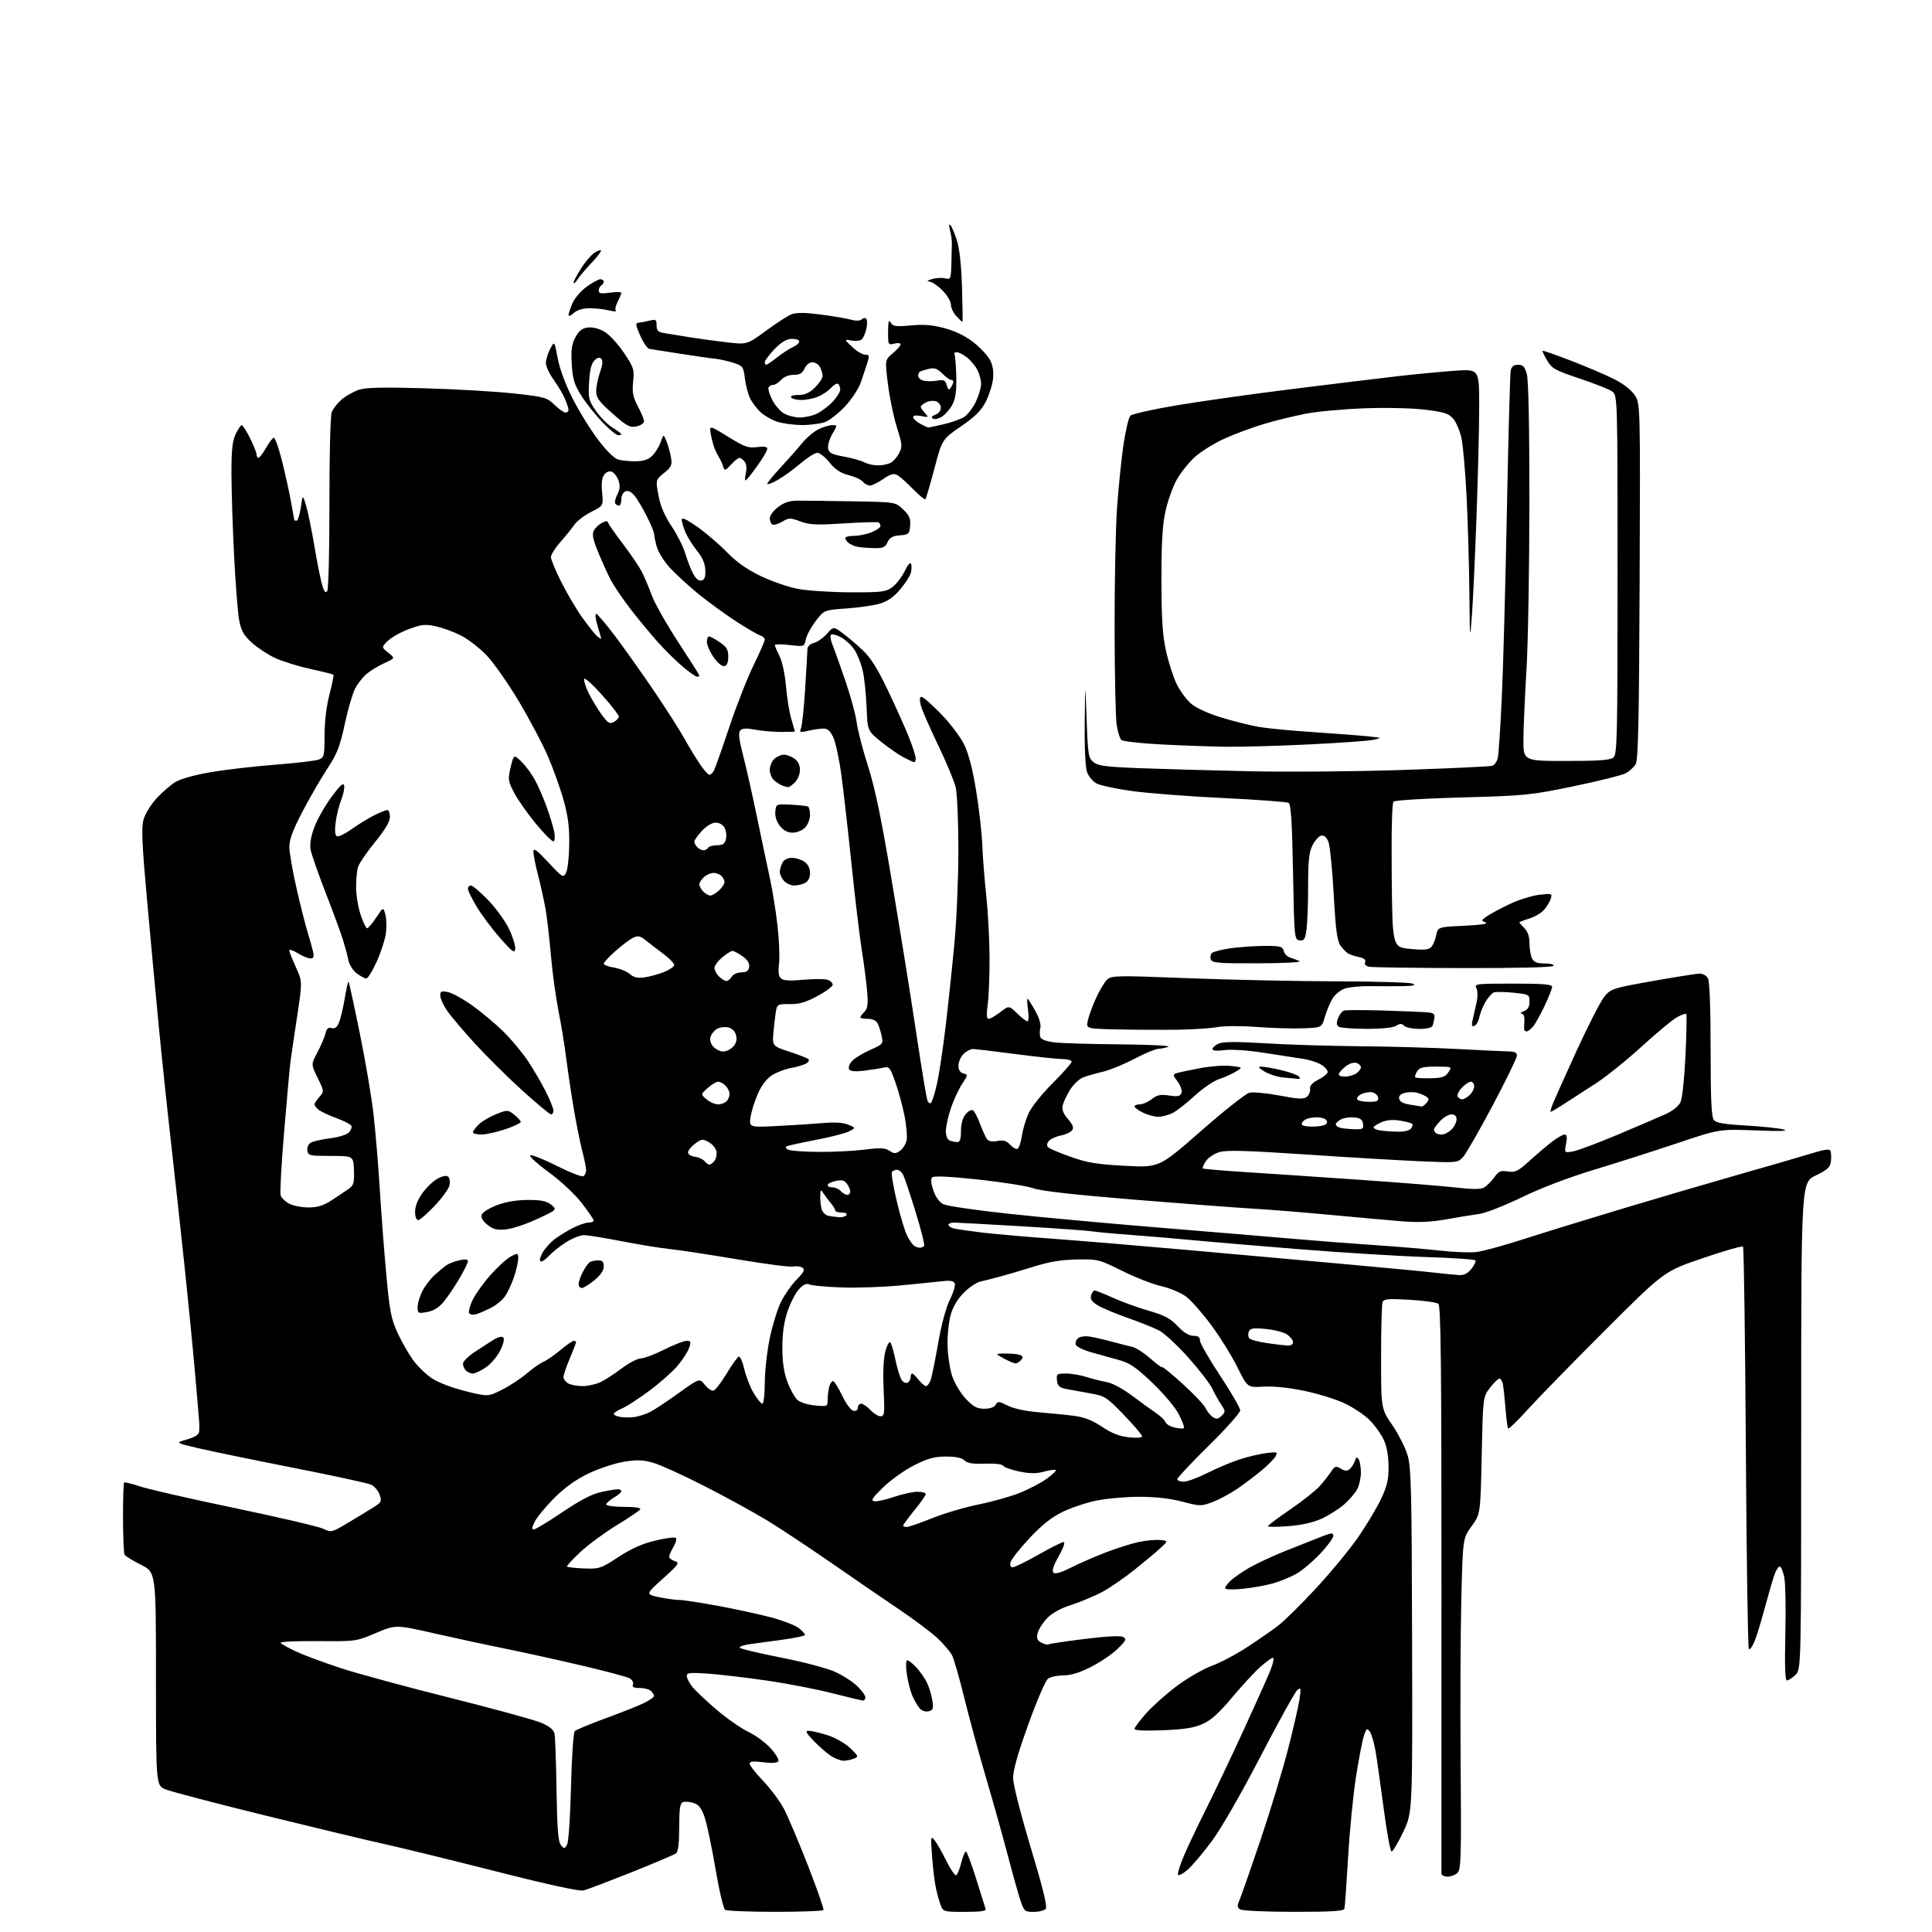 <?xml version="1.0" encoding="UTF-8" standalone="no"?>
<svg 
  version="1.1" 
  xmlns="http://www.w3.org/2000/svg" 
  xmlns:xlink="http://www.w3.org/1999/xlink" 
  xmlns:svg="http://www.w3.org/2000/svg"
  xmlns:rdf="http://www.w3.org/1999/02/22-rdf-syntax-ns#"
  xmlns:cc="http://creativecommons.org/ns#"
  xmlns:dc="http://purl.org/dc/elements/1.1/"
  viewBox="0 0 768 768"
  width="768"
  height="768"
>
<style>svg {background-color: white; }</style>"
<path stroke="none" fill="black" fill-rule="evenodd" d="M308.19,759.98C297.91,759.98 288.95,759.62 288.27,759.19C287.59,758.76 285.86,751.45 284.43,742.95C282.99,734.45 281.07,725.28 280.16,722.57C278.88,718.76 277.87,717.43 275.72,716.72C274.19,716.22 272.27,716.06 271.47,716.37C270.32,716.81 270.00,719.00 270.00,726.35C270.00,732.69 269.59,736.07 268.75,736.72C268.06,737.26 260.07,740.65 251.00,744.27C241.93,747.88 233.36,751.13 231.97,751.48C230.34,751.88 218.29,749.27 197.97,744.10C180.66,739.70 160.43,734.74 153.00,733.09C145.57,731.44 123.81,726.22 104.63,721.49C85.44,716.76 68.01,712.19 65.88,711.33C62.00,709.78 62.00,709.78 62.00,667.41C62.00,625.03 62.00,625.03 56.07,622.04C52.81,620.39 49.87,618.60 49.53,618.05C49.19,617.50 48.91,610.91 48.90,603.41C48.89,595.91 49.09,589.58 49.33,589.34C49.57,589.10 52.41,589.79 55.63,590.87C58.86,591.95 75.84,595.83 93.36,599.49C110.89,603.15 126.70,606.84 128.50,607.70C131.71,609.23 131.90,609.18 138.14,605.46C141.64,603.37 146.17,600.62 148.20,599.35C151.64,597.20 151.84,596.83 150.90,594.15C150.35,592.57 148.82,590.78 147.49,590.18C146.17,589.57 132.35,586.57 116.79,583.51C101.23,580.44 84.25,576.95 79.06,575.74C69.62,573.53 69.62,573.53 74.31,572.21C77.38,571.34 79.05,570.30 79.16,569.19C79.24,568.26 79.26,566.60 79.20,565.50C79.14,564.40 78.37,555.40 77.50,545.50C76.63,535.60 74.80,516.92 73.43,504.00C72.07,491.07 69.63,468.80 68.02,454.50C66.40,440.20 64.18,419.05 63.07,407.50C61.96,395.95 59.90,373.78 58.49,358.24C56.47,335.91 56.16,329.12 57.03,325.90C57.64,323.62 59.92,319.87 62.18,317.42C64.42,314.99 67.79,312.06 69.68,310.89C71.74,309.62 77.39,308.04 83.81,306.95C89.69,305.94 101.25,304.61 109.50,303.97C117.75,303.34 125.51,302.42 126.75,301.93C128.84,301.11 129.00,300.43 129.02,292.27C129.03,286.88 129.78,280.62 130.97,276.04C132.04,271.93 132.74,268.41 132.54,268.21C132.34,268.01 128.25,266.98 123.46,265.94C118.67,264.89 112.39,262.95 109.51,261.63C106.62,260.31 102.43,257.57 100.19,255.55C96.94,252.61 95.91,250.83 95.10,246.69C94.54,243.83 93.62,232.10 93.04,220.62C92.47,209.13 92.00,194.41 92.00,187.90C92.00,178.87 92.40,175.23 93.69,172.53C94.61,170.59 95.70,169.00 96.10,169.00C96.49,169.00 97.99,171.34 99.41,174.20C100.83,177.05 102.00,179.98 102.00,180.70C102.00,181.41 102.34,182.00 102.75,181.99C103.16,181.99 104.53,180.19 105.78,177.99C107.03,175.80 108.43,174.00 108.88,174.00C109.33,174.00 110.66,177.71 111.85,182.25C113.03,186.79 114.67,194.10 115.50,198.50C116.32,202.90 117.00,206.61 117.00,206.75C117.00,206.89 117.41,207.00 117.91,207.00C118.40,207.00 119.15,204.64 119.57,201.75C120.33,196.50 120.33,196.50 121.68,201.00C122.42,203.47 123.94,210.90 125.05,217.50C126.16,224.10 127.56,231.02 128.15,232.87C128.95,235.36 129.46,235.88 130.11,234.87C130.59,234.12 130.97,218.39 130.95,199.93C130.93,180.88 131.33,165.27 131.87,163.84C132.40,162.45 134.21,160.16 135.89,158.75C137.57,157.33 140.63,155.62 142.69,154.94C145.46,154.02 152.27,153.87 168.96,154.35C181.36,154.70 197.29,155.64 204.37,156.42C216.51,157.76 217.43,158.02 220.42,160.92C222.17,162.62 224.14,164.00 224.80,164.00C225.46,164.00 226.00,163.54 226.00,162.97C226.00,162.40 225.38,160.44 224.61,158.61C223.85,156.79 221.82,153.36 220.11,151.00C218.40,148.63 217.00,145.62 217.00,144.30C217.00,142.98 217.77,140.46 218.70,138.70C220.40,135.50 220.40,135.50 221.69,142.38C222.47,146.57 224.78,152.84 227.60,158.38C230.14,163.40 234.70,170.77 237.72,174.76C241.19,179.33 244.20,182.28 245.86,182.72C247.31,183.11 250.44,183.40 252.82,183.37C255.87,183.32 257.78,182.66 259.32,181.13C260.52,179.93 262.01,177.50 262.63,175.72C263.77,172.50 263.77,172.50 264.97,175.50C265.63,177.15 266.43,180.03 266.74,181.90C267.24,184.87 266.89,185.64 263.96,188.03C260.60,190.77 260.60,190.77 261.75,196.93C262.54,201.17 264.16,204.98 266.94,209.15C269.16,212.48 271.62,217.35 272.40,219.97C273.18,222.60 274.56,226.18 275.47,227.93C276.53,229.98 277.72,231.00 278.81,230.78C280.06,230.52 280.47,229.46 280.38,226.67C280.30,224.06 279.29,221.70 277.08,218.95C275.32,216.76 273.24,213.42 272.44,211.52C271.65,209.62 271.00,207.39 271.00,206.57C271.00,205.54 272.99,206.47 277.25,209.47C280.69,211.90 285.97,216.42 288.99,219.53C292.81,223.46 296.91,226.34 302.49,229.03C306.89,231.15 313.65,233.46 317.50,234.15C321.35,234.84 330.65,235.43 338.17,235.45C350.43,235.50 352.13,235.29 354.67,233.44C356.23,232.31 358.44,229.44 359.60,227.07C360.84,224.52 361.89,223.32 362.18,224.13C362.45,224.88 362.40,226.50 362.08,227.72C361.76,228.94 359.86,231.89 357.86,234.27C355.34,237.28 352.88,239.02 349.86,239.92C347.46,240.64 341.47,241.52 336.55,241.87C327.59,242.50 327.59,242.50 324.24,246.90C322.40,249.32 320.63,252.60 320.31,254.18C319.74,257.07 319.73,257.07 313.87,256.41C310.64,256.04 308.00,256.04 308.00,256.41C308.00,256.78 308.84,258.75 309.87,260.79C310.95,262.95 312.03,268.00 312.45,272.85C312.84,277.44 313.79,283.29 314.57,285.85C315.34,288.41 315.98,290.61 315.99,290.75C316.00,290.89 313.41,290.98 310.25,290.96C307.09,290.93 302.48,290.51 300.00,290.03C296.82,289.40 295.15,289.49 294.32,290.32C293.42,291.22 293.69,293.60 295.45,300.50C296.72,305.45 299.20,316.48 300.96,325.00C302.72,333.52 305.00,344.32 306.02,349.00C307.05,353.68 308.41,362.18 309.06,367.89C309.71,373.61 309.99,380.44 309.68,383.07C309.27,386.51 309.51,388.17 310.52,389.01C311.48,389.82 314.22,389.96 319.34,389.48C323.42,389.10 327.71,389.09 328.88,389.46C330.05,389.83 331.00,390.72 331.00,391.43C331.00,392.14 328.24,394.19 324.87,395.99C320.19,398.48 317.59,399.23 313.88,399.15C309.62,399.05 308.97,399.31 308.57,401.27C308.32,402.50 307.85,406.27 307.52,409.66C306.92,415.81 306.92,415.81 313.71,418.03C317.44,419.25 320.89,420.60 321.36,421.03C321.83,421.46 321.37,422.27 320.34,422.82C319.31,423.37 316.67,424.14 314.48,424.53C312.29,424.92 308.98,426.16 307.12,427.28C304.94,428.60 302.92,431.12 301.42,434.41C300.14,437.21 298.78,441.45 298.40,443.84C297.72,448.18 297.72,448.18 309.11,447.60C315.37,447.28 323.57,446.75 327.33,446.42C331.83,446.03 335.19,446.25 337.19,447.08C340.21,448.33 340.21,448.33 337.55,449.73C336.09,450.49 330.08,452.03 324.21,453.15C318.34,454.26 313.11,455.43 312.58,455.76C312.06,456.08 312.50,456.69 313.57,457.10C314.63,457.52 320.23,457.88 326.00,457.90C331.77,457.92 339.84,457.50 343.93,456.97C349.92,456.20 351.79,456.29 353.55,457.44C355.45,458.68 356.01,458.68 357.79,457.44C358.92,456.64 360.09,454.76 360.39,453.25C360.70,451.74 360.31,447.35 359.55,443.50C358.78,439.65 357.14,433.65 355.91,430.17C353.81,424.24 353.50,423.87 351.08,424.42C349.66,424.74 346.20,425.29 343.39,425.63C339.92,426.05 338.04,425.87 337.54,425.06C337.13,424.41 337.64,422.95 338.65,421.82C339.67,420.69 342.90,418.70 345.83,417.40C351.03,415.10 351.15,414.95 350.47,411.77C350.08,409.97 349.35,407.71 348.85,406.75C348.29,405.68 346.77,405.00 344.96,405.00C343.33,405.00 342.00,404.74 342.00,404.43C342.00,404.11 342.73,403.13 343.62,402.24C344.91,400.94 345.13,399.29 344.69,394.06C344.39,390.45 343.43,383.00 342.55,377.50C341.68,372.00 339.85,356.70 338.49,343.50C337.12,330.30 335.31,314.32 334.45,308.00C333.59,301.68 332.13,294.93 331.20,293.00C329.89,290.31 328.92,289.53 327.00,289.62C325.62,289.69 322.96,290.10 321.08,290.53C317.98,291.25 317.73,291.14 318.43,289.41C318.85,288.36 319.58,281.43 320.05,274.00C320.52,266.57 320.92,259.54 320.95,258.36C320.98,256.93 321.83,256.01 323.51,255.59C324.89,255.24 327.22,253.62 328.67,251.98C331.32,249.01 331.32,249.01 334.91,251.65C336.89,253.11 340.47,256.15 342.88,258.40C346.10,261.41 348.79,265.69 352.99,274.50C356.14,281.10 359.91,289.50 361.36,293.17C362.81,296.84 364.00,300.55 364.00,301.42C364.00,302.29 363.76,303.00 363.46,303.00C363.16,303.00 361.25,302.13 359.21,301.06C357.17,299.99 353.10,297.17 350.17,294.79C344.85,290.48 344.85,290.48 344.48,281.05C344.27,275.86 343.58,269.34 342.94,266.56C342.30,263.78 340.82,260.05 339.64,258.27C338.46,256.50 336.06,254.27 334.29,253.32C332.52,252.37 330.74,251.92 330.33,252.33C329.93,252.74 330.19,254.52 330.92,256.29C331.65,258.05 333.98,264.56 336.09,270.76C338.20,276.95 340.22,284.37 340.56,287.26C340.91,290.14 342.92,297.91 345.04,304.51C347.86,313.35 350.36,325.40 354.48,350.01C357.56,368.43 360.93,389.12 361.97,396.00C363.01,402.88 364.81,414.57 365.97,422.00C367.12,429.43 368.31,436.29 368.61,437.26C368.90,438.24 369.53,438.79 369.99,438.50C370.46,438.21 371.56,434.84 372.43,431.00C373.30,427.17 374.91,416.49 375.99,407.27C377.08,398.04 378.65,383.07 379.48,374.00C380.31,364.93 380.98,348.50 380.97,337.50C380.96,326.50 380.49,315.49 379.92,313.04C379.36,310.59 376.17,302.94 372.84,296.04C369.51,289.14 366.43,282.04 365.99,280.25C365.47,278.07 365.57,277.00 366.32,277.00C366.93,277.00 370.39,280.04 374.02,283.75C377.65,287.46 381.82,292.98 383.29,296.00C385.05,299.64 386.67,305.89 388.06,314.50C389.22,321.65 390.31,331.32 390.49,336.00C390.66,340.68 391.36,349.68 392.05,356.00C392.73,362.32 393.32,373.35 393.36,380.50C393.39,387.65 393.07,396.09 392.64,399.25C392.08,403.34 392.18,405.00 392.99,405.00C393.62,405.00 395.70,403.81 397.61,402.35C401.09,399.69 401.09,399.69 404.34,402.85C406.13,404.58 407.97,406.00 408.43,406.00C408.89,406.00 408.99,403.98 408.66,401.50C408.32,399.02 408.22,397.00 408.43,397.00C408.65,397.00 410.02,399.12 411.47,401.72C413.10,404.64 413.90,407.28 413.55,408.64C413.25,409.85 413.26,411.50 413.57,412.31C413.92,413.22 416.11,414.01 419.32,414.38C422.17,414.71 433.93,415.06 445.46,415.15C456.99,415.25 465.54,415.67 464.46,416.09C463.38,416.51 461.56,416.89 460.42,416.93C459.27,416.97 454.97,418.77 450.86,420.94C446.75,423.10 441.17,425.39 438.45,426.02C435.73,426.66 432.22,427.66 430.66,428.24C429.10,428.83 426.76,431.01 425.45,433.07C424.15,435.14 422.81,437.92 422.47,439.26C422.03,441.02 422.60,442.55 424.54,444.86C426.62,447.33 426.96,448.35 426.07,449.42C425.44,450.17 423.41,451.07 421.56,451.42C419.71,451.77 417.63,452.74 416.94,453.57C416.12,454.56 416.02,455.42 416.67,456.07C417.20,456.60 421.25,458.32 425.66,459.88C432.23,462.20 436.10,462.84 447.24,463.43C460.80,464.15 460.80,464.15 477.41,449.59C486.55,441.58 495.19,434.74 496.62,434.38C498.05,434.02 503.44,434.52 508.60,435.49C516.28,436.94 518.26,437.03 519.53,435.98C520.38,435.27 520.94,433.86 520.79,432.85C520.59,431.60 521.61,430.44 523.94,429.25C525.83,428.29 527.55,426.97 527.75,426.31C527.96,425.66 526.92,424.34 525.44,423.37C523.96,422.40 520.67,421.30 518.13,420.93C515.58,420.55 508.56,419.47 502.52,418.52C496.01,417.50 489.60,417.06 486.77,417.44C483.69,417.84 482.00,417.70 482.00,417.01C482.00,416.43 483.09,415.46 484.42,414.85C486.16,414.06 491.45,414.03 503.17,414.74C512.15,415.29 529.06,415.81 540.74,415.90C552.43,415.99 569.98,416.49 579.74,417.01C589.51,417.53 598.74,417.96 600.25,417.98C602.11,417.99 603.00,418.52 603.00,419.63C603.00,420.52 598.67,429.41 593.39,439.38C588.10,449.35 582.81,458.57 581.64,459.87C579.52,462.23 579.36,462.24 564.94,461.64C556.93,461.30 536.46,460.09 519.44,458.95C495.66,457.35 487.63,457.12 484.75,457.97C482.68,458.58 480.26,460.20 479.36,461.57C478.46,462.94 477.91,464.24 478.13,464.47C478.35,464.69 486.18,465.36 495.52,465.96C504.86,466.55 525.33,467.93 541.00,469.02C556.67,470.10 573.64,471.47 578.70,472.06C585.19,472.81 588.48,472.81 589.88,472.07C590.97,471.48 592.80,469.68 593.95,468.07C595.74,465.55 596.52,465.21 599.39,465.68C602.34,466.15 603.38,465.64 608.12,461.35C611.08,458.67 615.12,455.25 617.09,453.74C619.07,452.23 621.26,451.00 621.96,451.00C622.87,451.00 623.03,452.01 622.54,454.64C621.86,458.29 621.86,458.29 625.18,457.73C627.01,457.43 635.02,454.43 643.00,451.08C650.98,447.72 659.59,444.03 662.14,442.87C664.91,441.61 667.29,439.69 668.03,438.13C668.73,436.64 669.59,428.54 670.01,419.50C670.42,410.70 670.56,403.29 670.33,403.04C670.11,402.79 668.46,403.37 666.67,404.34C664.89,405.30 658.60,410.51 652.70,415.91C646.80,421.31 638.58,427.93 634.44,430.62C630.30,433.30 624.64,436.96 621.86,438.75C619.08,440.54 616.63,442.00 616.42,442.00C616.22,442.00 616.52,440.76 617.08,439.25C617.65,437.74 621.96,428.10 626.66,417.84C631.36,407.57 636.40,397.76 637.85,396.04C640.37,393.05 641.29,392.75 657.00,389.97C666.08,388.36 674.50,387.03 675.71,387.02C676.93,387.01 678.40,387.87 678.96,388.93C679.60,390.13 680.00,400.97 680.00,417.24C680.00,436.84 680.32,444.02 681.25,445.19C682.19,446.38 685.31,446.92 694.00,447.41C700.33,447.77 707.08,448.48 709.00,448.99C711.35,449.61 707.75,449.73 698.00,449.36C683.50,448.81 683.50,448.81 667.00,454.35C657.92,457.40 643.06,462.15 633.96,464.90C623.67,468.01 612.72,472.18 605.00,475.92C598.17,479.23 590.54,482.22 588.04,482.55C585.54,482.89 579.69,483.85 575.04,484.68C569.18,485.73 563.95,486.00 558.04,485.54C553.34,485.17 540.50,484.03 529.50,482.99C518.50,481.95 504.55,480.83 498.50,480.48C492.45,480.14 471.23,478.54 451.34,476.92C427.26,474.96 413.72,473.44 410.84,472.38C408.45,471.50 398.64,469.93 389.04,468.90C377.37,467.65 371.24,467.36 370.57,468.03C369.90,468.70 370.06,470.43 371.04,473.25C371.98,475.97 373.44,477.93 375.11,478.73C376.55,479.42 388.03,481.09 400.61,482.45C413.20,483.82 440.15,486.30 460.50,487.97C480.85,489.63 505.15,491.67 514.50,492.48C523.85,493.30 538.48,494.42 547.00,494.99C555.52,495.56 566.95,496.52 572.39,497.13C577.84,497.74 584.36,498.00 586.89,497.70C589.43,497.40 597.80,495.12 605.50,492.63C613.20,490.15 630.98,484.67 645.00,480.45C659.02,476.23 679.95,470.10 691.50,466.81C703.05,463.53 715.80,459.83 719.84,458.58C725.45,456.85 727.30,456.61 727.67,457.57C727.93,458.26 728.00,460.11 727.82,461.67C727.56,464.01 726.50,464.98 721.75,467.29C716.00,470.07 716.00,470.07 716.00,566.86C716.00,663.65 716.00,663.65 713.69,665.83C712.41,667.02 710.90,668.00 710.32,668.00C709.61,668.00 709.41,662.11 709.70,649.75C709.93,639.71 709.76,629.57 709.31,627.21C708.87,624.84 708.05,622.83 707.50,622.72C706.95,622.61 705.90,624.32 705.18,626.51C704.45,628.71 702.74,634.67 701.37,639.76C700.01,644.85 698.21,650.64 697.39,652.62C696.56,654.60 695.57,655.91 695.19,655.53C694.81,655.15 694.27,619.13 694.00,575.50C693.73,531.87 693.22,495.88 692.87,495.54C692.52,495.19 685.32,497.26 676.87,500.14C661.50,505.37 661.50,505.37 637.92,528.94C624.94,541.90 611.11,556.07 607.18,560.43C603.24,564.79 599.80,568.13 599.53,567.87C599.27,567.60 598.78,564.03 598.46,559.94C598.14,555.85 597.67,551.49 597.42,550.25C597.17,549.01 596.54,548.00 596.03,548.00C595.52,548.00 593.84,549.65 592.30,551.67C589.50,555.34 589.50,555.34 589.00,578.59C588.50,601.84 588.50,601.84 585.00,606.67C581.50,611.50 581.50,611.50 580.90,635.50C580.57,648.70 580.45,678.26 580.63,701.19C580.93,737.88 580.78,743.08 579.41,744.44C578.56,745.30 576.76,746.00 575.43,746.00C574.09,746.00 572.99,745.44 572.99,744.75C572.98,744.06 572.99,693.05 573.00,631.38C573.02,542.27 572.77,519.06 571.76,518.27C571.07,517.72 565.93,517.01 560.34,516.68C551.76,516.19 550.09,516.33 549.59,517.63C549.26,518.47 549.00,528.35 549.00,539.57C549.00,559.98 549.00,559.98 553.48,566.53C555.95,570.13 558.69,575.56 559.57,578.58C560.96,583.37 561.19,593.06 561.33,652.29C561.50,720.50 561.50,720.50 557.80,728.25C555.76,732.51 553.69,736.00 553.19,736.00C552.69,736.00 551.29,728.46 550.08,719.25C548.86,710.04 547.41,699.72 546.84,696.32C546.28,692.92 545.24,689.35 544.54,688.39C543.39,686.82 543.16,686.98 542.15,690.07C541.53,691.96 540.11,699.35 539.00,706.50C537.88,713.65 536.48,728.05 535.88,738.50C535.27,748.95 534.62,758.06 534.42,758.75C534.15,759.70 529.26,760.00 514.28,759.98C503.40,759.98 493.83,759.55 493.01,759.03C491.72,758.21 491.71,757.66 492.92,754.79C493.68,752.98 497.41,742.27 501.21,731.00C505.00,719.73 509.84,703.75 511.97,695.50C514.09,687.25 516.16,678.25 516.57,675.50C517.23,670.98 517.15,670.63 515.69,671.84C514.80,672.58 508.20,684.50 501.01,698.34C493.17,713.45 485.40,726.93 481.57,732.08C478.06,736.80 473.71,741.91 471.89,743.44C470.07,744.97 468.42,745.77 468.24,745.21C468.05,744.65 469.10,741.33 470.57,737.84C472.03,734.35 475.93,726.13 479.22,719.56C482.51,713.00 489.26,698.82 494.21,688.06C499.16,677.30 504.06,666.36 505.09,663.75C506.13,661.14 506.53,659.00 505.99,659.00C505.45,659.00 503.14,660.69 500.85,662.75C498.56,664.81 493.54,670.27 489.69,674.87C484.62,680.94 481.43,683.81 478.10,685.30C474.64,686.85 470.71,687.47 462.25,687.80C454.99,688.09 451.00,687.89 451.00,687.23C451.00,686.67 453.14,683.84 455.75,680.92C458.36,678.01 463.90,673.11 468.06,670.02C472.23,666.93 478.37,663.41 481.71,662.19C485.06,660.97 491.32,657.67 495.63,654.85C499.94,652.04 505.50,648.20 507.98,646.31C510.47,644.43 517.36,637.62 523.30,631.19C529.25,624.76 536.79,615.59 540.07,610.81C543.35,606.03 547.37,599.28 549.01,595.81C551.39,590.79 551.99,588.17 551.98,583.00C551.96,578.83 551.29,575.03 550.09,572.40C549.07,570.14 546.53,566.60 544.45,564.52C542.38,562.44 537.85,559.42 534.39,557.80C530.94,556.19 523.70,553.95 518.30,552.85C512.26,551.60 506.09,550.98 502.20,551.21C495.90,551.60 495.90,551.60 491.87,543.47C489.66,539.00 485.00,531.50 481.53,526.81C478.06,522.11 473.58,517.02 471.58,515.49C469.55,513.94 465.20,512.09 461.72,511.30C458.30,510.52 451.25,507.77 446.07,505.19C436.89,500.63 436.40,500.50 428.07,500.66C421.93,500.77 417.09,501.57 411.00,503.48C406.32,504.94 400.25,506.75 397.50,507.48C394.75,508.22 391.25,509.10 389.72,509.44C388.20,509.77 385.24,511.76 383.16,513.84C380.75,516.25 378.84,519.44 377.94,522.57C377.15,525.28 376.58,530.74 376.66,534.70C376.74,538.67 377.57,544.21 378.51,547.02C379.45,549.87 381.86,553.87 383.95,556.07C386.95,559.23 388.40,560.00 391.30,560.00C393.56,560.00 395.23,559.41 395.80,558.40C396.60,556.96 397.07,556.99 400.60,558.76C402.99,559.96 407.78,560.99 413.00,561.41C417.68,561.79 424.03,562.43 427.12,562.84C431.09,563.36 434.32,564.64 438.12,567.19C441.97,569.77 444.99,570.95 448.75,571.35C451.87,571.68 454.00,571.51 454.00,570.93C454.00,570.40 450.74,566.58 446.75,562.45C439.90,555.36 439.17,554.89 433.50,553.90C430.20,553.32 425.93,552.55 424.00,552.18C421.13,551.62 420.44,551.01 420.18,548.75C419.89,546.17 420.10,546.00 423.76,546.00C425.89,546.00 429.64,546.64 432.07,547.42C434.51,548.20 438.10,549.11 440.06,549.43C442.07,549.76 446.40,552.09 449.96,554.76C453.44,557.37 457.74,560.48 459.51,561.68C461.28,562.88 462.99,564.52 463.30,565.34C463.61,566.15 465.28,567.12 467.00,567.50C468.73,567.88 470.37,567.97 470.64,567.69C470.91,567.42 470.02,565.01 468.66,562.33C467.25,559.53 462.76,554.17 458.16,549.77C451.60,543.51 449.13,541.82 444.81,540.62C441.89,539.81 436.96,538.44 433.86,537.58C430.76,536.71 427.97,535.36 427.67,534.58C427.37,533.79 427.76,532.61 428.55,531.96C429.35,531.29 431.39,531.01 433.24,531.32C435.03,531.61 438.98,532.52 442.00,533.34C445.02,534.15 448.66,535.08 450.08,535.39C451.50,535.70 454.77,537.80 457.33,540.06C459.90,542.32 462.00,543.86 462.00,543.48C462.00,543.10 465.60,546.03 469.99,549.99C474.39,553.96 478.55,558.35 479.24,559.76C479.93,561.16 481.28,562.80 482.23,563.39C483.56,564.21 484.36,564.07 485.64,562.79C487.20,561.23 487.19,560.94 485.42,558.31C484.38,556.76 482.80,553.92 481.90,552.00C481.00,550.08 476.72,544.52 472.38,539.65C468.05,534.79 462.79,529.93 460.70,528.86C458.61,527.79 452.99,525.54 448.20,523.86C443.42,522.18 438.08,519.94 436.35,518.88C434.05,517.48 433.34,516.43 433.72,514.98C434.00,513.89 434.64,513.00 435.14,513.00C435.64,513.00 438.91,514.30 442.41,515.88C445.91,517.47 452.31,519.79 456.63,521.04C462.92,522.85 465.23,524.08 468.13,527.15C470.55,529.71 472.65,531.00 474.38,531.00C476.27,531.00 477.00,531.52 477.00,532.86C477.00,533.89 480.60,540.17 485.00,546.82C489.40,553.47 493.00,559.69 493.00,560.64C493.00,561.59 487.38,567.91 480.50,574.68C473.62,581.44 468.00,587.43 468.00,587.99C468.00,588.54 469.14,589.00 470.52,589.00C471.91,589.00 476.13,587.45 479.89,585.56C483.65,583.66 489.37,581.24 492.61,580.18C495.85,579.12 500.65,577.97 503.28,577.64C507.72,577.07 507.98,577.16 507.05,578.90C506.50,579.93 503.90,582.54 501.28,584.71C498.65,586.88 494.29,590.15 491.59,591.98C488.90,593.81 484.59,596.11 482.02,597.09C477.50,598.80 477.09,598.79 469.99,596.93C465.14,595.66 459.31,595.00 452.88,595.00C447.52,595.00 439.84,595.68 435.82,596.51C431.79,597.35 425.72,599.38 422.32,601.04C417.97,603.16 414.10,606.25 409.20,611.49C405.38,615.59 402.01,619.85 401.72,620.97C401.37,622.30 401.67,623.00 402.60,623.00C403.38,623.00 407.97,620.75 412.81,618.00C417.65,615.25 422.15,613.00 422.81,613.00C423.52,613.00 422.73,615.29 420.88,618.57C418.76,622.31 418.06,624.46 418.74,625.14C419.42,625.82 421.68,625.18 425.65,623.18C428.90,621.54 435.14,618.82 439.52,617.13C443.91,615.45 449.83,613.57 452.68,612.97C455.53,612.36 459.34,612.01 461.13,612.18C464.40,612.50 464.40,612.50 461.45,615.25C459.83,616.76 455.13,620.69 451.01,623.99C446.89,627.28 441.04,631.29 438.01,632.90C434.98,634.51 429.54,636.78 425.91,637.95C421.64,639.32 418.24,641.20 416.23,643.28C414.53,645.05 412.84,647.70 412.48,649.17C411.97,651.26 412.28,652.08 413.93,652.96C415.09,653.58 416.37,653.90 416.77,653.66C417.17,653.42 423.65,652.45 431.17,651.51C439.86,650.43 445.43,650.14 446.48,650.73C447.90,651.52 447.60,652.17 444.31,655.40C442.22,657.47 437.47,660.70 433.77,662.58C429.19,664.91 425.67,666.00 422.72,666.00C420.33,666.00 417.58,666.58 416.61,667.30C415.63,668.01 412.09,676.22 408.74,685.55C404.48,697.40 402.67,703.85 402.73,707.00C402.78,709.48 405.94,721.85 409.75,734.50C414.49,750.20 416.39,757.90 415.72,758.75C415.19,759.44 413.05,760.00 410.96,760.00C407.31,760.00 407.10,759.81 405.58,755.24C404.71,752.62 402.47,744.63 400.60,737.49C398.73,730.34 394.88,716.62 392.05,707.00C389.22,697.38 385.30,682.98 383.33,675.00C381.37,667.02 379.18,659.38 378.46,658.00C377.75,656.62 375.21,653.64 372.83,651.36C370.45,649.09 363.55,643.90 357.50,639.82C351.45,635.75 339.30,627.42 330.50,621.31C321.70,615.21 310.23,607.61 305.00,604.42C299.77,601.24 288.66,595.15 280.30,590.88C271.95,586.60 262.76,582.41 259.89,581.56C255.67,580.31 253.43,580.21 248.09,581.06C244.47,581.64 238.12,583.73 234.00,585.71C228.90,588.16 224.55,591.27 220.40,595.41C217.05,598.77 213.55,602.97 212.63,604.76C211.47,607.00 211.32,608.00 212.14,608.00C212.80,608.00 217.93,604.90 223.55,601.11C230.61,596.34 235.35,593.88 238.93,593.11C241.77,592.50 244.75,592.00 245.55,592.00C246.35,592.00 247.00,592.35 247.00,592.78C247.00,593.22 245.65,594.37 244.00,595.34C242.35,596.32 241.00,597.54 241.00,598.06C241.00,598.58 244.18,599.00 248.06,599.00C252.48,599.00 254.89,599.37 254.50,599.99C254.17,600.54 250.00,603.35 245.25,606.24C240.50,609.13 233.99,613.92 230.78,616.89C227.57,619.85 225.15,622.49 225.41,622.75C225.67,623.01 228.73,623.34 232.19,623.48C238.22,623.72 238.82,623.52 245.87,618.92C251.07,615.53 255.39,613.61 260.60,612.38C264.66,611.42 268.29,610.96 268.68,611.35C269.08,611.74 268.63,613.35 267.70,614.94C266.76,616.52 266.00,618.27 266.00,618.84C266.00,619.40 267.00,620.18 268.22,620.57C270.26,621.22 269.88,621.78 263.53,627.51C256.61,633.75 256.61,633.75 261.85,634.88C264.74,635.49 268.36,636.00 269.89,636.00C271.43,636.00 278.52,637.08 285.65,638.40C292.78,639.72 302.30,641.79 306.81,643.01C311.32,644.23 316.14,646.11 317.51,647.18C318.88,648.26 320.00,649.48 320.00,649.88C320.00,650.29 315.84,651.17 310.75,651.85C305.66,652.52 299.81,653.32 297.75,653.62C295.69,653.93 294.00,654.51 294.00,654.93C294.00,655.34 301.29,657.11 310.19,658.85C319.15,660.61 328.87,663.16 331.94,664.57C335.00,665.97 338.96,668.52 340.75,670.25C342.54,671.98 344.00,673.98 344.00,674.70C344.00,675.41 343.60,676.00 343.11,676.00C342.62,676.00 337.10,674.69 330.86,673.09C324.61,671.48 312.86,669.21 304.73,668.04C296.61,666.86 286.15,665.63 281.48,665.30C274.31,664.80 273.00,664.94 273.00,666.22C273.00,667.05 273.97,668.96 275.15,670.46C276.33,671.97 280.68,676.08 284.80,679.60C288.93,683.12 294.64,687.10 297.49,688.45C300.35,689.80 304.35,692.75 306.38,695.00C308.41,697.24 309.77,699.56 309.41,700.14C309.00,700.81 306.80,700.96 303.38,700.53C299.42,700.03 298.00,700.18 298.00,701.09C298.00,701.76 300.42,704.86 303.38,707.96C306.34,711.07 310.06,716.06 311.63,719.05C313.20,722.05 317.48,732.15 321.14,741.50C324.79,750.85 327.58,758.84 327.33,759.25C327.09,759.66 318.47,759.99 308.19,759.98zM383.58,760.00C375.18,760.00 374.92,759.93 373.95,757.37C373.40,755.92 372.54,752.88 372.05,750.62C371.55,748.35 370.86,742.67 370.51,738.00C369.92,730.07 369.99,729.64 371.49,731.50C372.38,732.60 374.49,736.30 376.18,739.73C377.87,743.16 379.65,745.72 380.13,745.42C380.61,745.12 381.50,742.88 382.12,740.44C382.73,738.00 383.56,736.00 383.95,736.00C384.34,736.00 386.16,740.84 388.00,746.75C389.83,752.66 391.53,758.06 391.77,758.75C392.10,759.69 390.06,760.00 383.58,760.00zM225.41,733.31C226.01,732.28 226.69,722.37 226.98,710.30C227.28,698.21 227.93,688.68 228.50,688.13C229.05,687.59 234.68,685.27 241.00,682.95C247.32,680.64 254.19,677.90 256.25,676.86C258.31,675.81 260.00,674.61 260.00,674.18C260.00,673.75 259.46,672.86 258.80,672.20C258.14,671.54 256.13,671.00 254.33,671.00C251.92,671.00 251.21,670.63 251.61,669.58C251.92,668.78 251.30,667.70 250.20,667.11C249.13,666.53 240.43,664.23 230.87,661.99C221.32,659.75 207.88,656.78 201.00,655.40C194.12,654.02 181.48,651.30 172.90,649.35C157.30,645.81 157.30,645.81 149.40,649.16C141.53,652.49 141.44,652.50 126.26,652.36C117.88,652.28 111.25,652.59 111.53,653.05C111.81,653.50 114.62,655.07 117.77,656.53C120.92,657.99 128.90,660.95 135.50,663.12C142.10,665.28 161.68,670.60 179.00,674.93C196.32,679.27 212.62,683.73 215.22,684.86C218.46,686.26 220.09,687.62 220.43,689.20C220.70,690.47 221.06,700.56 221.23,711.63C221.48,727.04 221.88,732.15 222.95,733.44C224.26,735.02 224.42,735.01 225.41,733.31zM335.50,699.93C334.40,699.96 332.15,699.15 330.50,698.12C328.85,697.08 325.72,694.38 323.55,692.12C320.41,688.85 319.98,688.00 321.46,688.00C322.48,688.00 325.81,688.78 328.85,689.74C332.03,690.74 335.88,692.92 337.93,694.87C341.27,698.04 341.37,698.32 339.50,699.06C338.40,699.50 336.60,699.89 335.50,699.93zM369.16,680.25C367.94,680.57 366.50,680.10 365.59,679.10C364.76,678.18 363.41,675.83 362.59,673.88C361.78,671.93 360.80,668.01 360.43,665.17C360.02,662.12 360.13,660.00 360.68,660.00C361.20,660.00 362.78,661.24 364.20,662.75C365.61,664.26 367.49,666.92 368.36,668.65C369.23,670.37 370.23,673.57 370.58,675.75C371.13,679.19 370.94,679.78 369.16,680.25zM494.03,631.57C489.75,631.99 487.00,631.89 487.00,631.30C487.00,630.78 488.01,629.41 489.25,628.27C490.49,627.13 493.79,624.85 496.59,623.21C499.40,621.58 505.92,618.54 511.09,616.47C516.27,614.40 522.64,611.87 525.25,610.86C529.42,609.23 530.00,609.20 530.00,610.56C530.00,611.42 527.64,614.61 524.76,617.66C521.88,620.70 517.72,624.24 515.51,625.51C513.31,626.79 509.15,628.51 506.28,629.35C503.41,630.19 497.90,631.18 494.03,631.57zM360.44,607.00C361.24,607.00 365.79,605.43 370.56,603.50C375.34,601.58 383.63,599.13 388.99,598.05C394.35,596.97 401.72,594.90 405.36,593.44C409.01,591.99 413.83,589.46 416.09,587.82C418.34,586.19 419.96,584.63 419.69,584.36C419.42,584.09 417.33,584.37 415.03,584.99C411.92,585.83 409.43,585.82 405.18,584.94C402.06,584.29 399.19,583.28 398.81,582.68C398.40,582.02 395.47,581.68 391.53,581.83C386.68,582.01 384.52,581.66 383.39,580.54C382.37,579.51 379.94,579.00 376.06,579.00C371.43,579.00 368.89,579.70 363.38,582.48C359.60,584.39 354.06,588.33 351.08,591.23C346.66,595.53 346.02,596.55 347.58,596.78C348.64,596.94 352.16,596.15 355.41,595.03C358.66,593.92 362.82,593.00 364.66,593.00C366.50,593.00 368.00,593.41 368.00,593.91C368.00,594.41 365.98,597.30 363.50,600.34C361.02,603.38 359.00,606.12 359.00,606.43C359.00,606.74 359.65,607.00 360.44,607.00zM512.11,606.67C507.65,607.01 504.00,607.03 504.00,606.70C504.00,606.38 508.04,603.34 512.98,599.96C517.92,596.58 523.21,592.38 524.73,590.63C526.25,588.88 528.24,586.34 529.15,584.98C530.63,582.77 531.04,582.64 532.98,583.81C534.63,584.80 535.49,584.84 536.54,583.97C537.30,583.34 538.21,581.90 538.57,580.78C539.08,579.16 539.40,579.02 540.09,580.12C540.58,580.88 540.98,583.21 540.98,585.30C540.99,587.39 540.35,590.36 539.55,591.90C538.75,593.44 536.41,596.19 534.35,598.00C532.28,599.81 528.26,602.37 525.41,603.67C522.01,605.23 517.42,606.26 512.11,606.67zM252.50,563.24C254.15,562.97 256.85,562.08 258.50,561.24C260.15,560.41 265.23,557.05 269.78,553.77C278.07,547.82 278.07,547.82 280.15,550.46C281.29,551.91 282.84,552.97 283.58,552.80C284.33,552.64 286.69,549.60 288.83,546.05C290.97,542.50 293.15,539.45 293.68,539.27C294.21,539.10 295.19,541.31 295.86,544.19C296.52,547.08 298.19,551.36 299.57,553.72C300.96,556.07 302.52,558.00 303.04,558.00C303.57,558.00 304.01,554.33 304.01,549.75C304.02,545.21 304.90,537.28 305.96,532.11C307.03,526.95 309.03,520.42 310.41,517.61C311.79,514.80 314.60,510.78 316.65,508.67C319.67,505.58 320.10,504.67 318.94,503.91C318.15,503.40 316.54,503.21 315.36,503.48C314.18,503.76 304.06,502.44 292.86,500.56C281.66,498.68 269.57,496.84 266.00,496.48C262.43,496.12 253.95,494.74 247.17,493.41C240.39,492.09 233.61,491.00 232.12,491.00C230.62,491.00 227.39,492.29 224.95,493.86C222.50,495.43 219.42,497.89 218.10,499.33C216.79,500.76 215.32,501.70 214.84,501.40C214.36,501.10 214.76,499.51 215.73,497.86C216.71,496.21 218.85,493.83 220.50,492.58C222.15,491.32 225.39,489.32 227.71,488.14C230.03,486.96 232.84,486.00 233.96,486.00C235.08,486.00 236.00,485.63 236.00,485.18C236.00,484.73 233.86,481.60 231.25,478.23C228.51,474.70 222.90,469.46 218.01,465.88C213.33,462.46 210.09,459.47 210.81,459.23C211.52,458.99 216.32,460.92 221.47,463.51C226.62,466.10 231.32,467.92 231.92,467.55C232.51,467.18 233.00,466.10 233.00,465.15C233.00,464.20 232.30,460.74 231.44,457.46C230.59,454.18 229.06,446.55 228.04,440.50C227.02,434.45 225.68,425.45 225.06,420.50C224.44,415.55 223.08,407.23 222.03,402.00C220.98,396.77 219.62,386.88 219.02,380.00C218.42,373.12 217.46,364.80 216.89,361.50C216.32,358.20 214.99,352.15 213.93,348.06C212.87,343.97 212.02,339.70 212.04,338.56C212.08,336.94 213.34,337.85 217.98,342.81C223.62,348.86 223.91,349.03 225.01,346.97C225.65,345.79 226.22,340.70 226.28,335.66C226.37,328.80 225.80,324.37 224.03,318.04C222.73,313.38 219.91,305.51 217.76,300.54C215.61,295.57 210.39,285.72 206.17,278.66C201.95,271.60 196.23,263.44 193.45,260.53C190.67,257.62 186.07,254.06 183.22,252.61C180.37,251.17 175.86,249.52 173.19,248.95C169.01,248.05 167.51,248.21 162.48,250.09C159.26,251.30 155.50,253.41 154.12,254.79C151.62,257.29 151.62,257.29 154.36,259.47C157.10,261.65 157.10,261.65 152.83,263.58C150.48,264.63 147.29,266.57 145.74,267.88C144.18,269.18 142.09,271.88 141.08,273.88C140.08,275.87 138.24,282.23 137.01,288.00C135.14,296.72 134.00,299.65 130.27,305.30C127.80,309.05 123.36,316.70 120.41,322.30C116.51,329.71 115.04,333.61 115.02,336.56C115.01,338.80 116.31,346.33 117.91,353.30C119.52,360.27 121.50,368.12 122.33,370.74C123.15,373.36 124.10,376.74 124.43,378.25C124.90,380.38 124.67,381.00 123.39,381.00C122.48,381.00 120.22,380.06 118.37,378.92C116.52,377.77 115.00,377.27 115.00,377.80C115.00,378.33 116.18,381.33 117.61,384.46C120.22,390.17 120.22,390.17 118.07,404.33C116.89,412.13 115.71,420.07 115.46,422.00C115.21,423.93 114.09,436.26 112.98,449.41C111.87,462.55 111.23,474.15 111.55,475.17C111.88,476.19 113.44,477.69 115.02,478.51C116.60,479.33 120.06,479.99 122.70,479.98C126.31,479.97 128.62,479.23 132.00,477.02C134.47,475.40 137.49,473.38 138.70,472.53C140.57,471.21 140.86,470.15 140.70,465.24C140.50,459.50 140.50,459.50 131.50,459.50C123.01,459.50 122.48,459.38 122.19,457.32C122.00,456.00 122.59,454.75 123.69,454.17C124.69,453.64 128.11,452.88 131.30,452.48C134.49,452.08 137.77,451.08 138.59,450.26C139.42,449.44 139.92,448.26 139.72,447.63C139.52,447.01 136.86,445.60 133.82,444.50C130.77,443.40 127.54,441.88 126.64,441.13C125.74,440.37 125.00,439.43 125.00,439.03C125.00,438.63 125.88,437.30 126.95,436.06C128.88,433.83 128.88,433.79 126.26,428.46C123.63,423.10 123.63,423.10 126.19,418.30C127.59,415.66 129.03,412.30 129.37,410.84C129.83,408.88 130.47,408.31 131.84,408.67C133.18,409.02 134.01,408.36 134.82,406.33C135.43,404.77 136.45,400.44 137.08,396.70C137.71,392.95 138.38,390.04 138.56,390.23C138.74,390.41 140.74,399.55 142.98,410.53C145.23,421.51 147.71,436.12 148.49,443.00C149.27,449.88 150.40,463.38 150.99,473.00C151.58,482.62 152.75,497.93 153.59,507.00C154.90,521.22 155.51,524.37 158.02,529.79C159.62,533.25 162.38,538.10 164.16,540.57C165.94,543.05 169.33,546.35 171.70,547.92C174.17,549.56 179.86,551.73 185.01,553.00C194.02,555.23 194.02,555.23 199.62,552.40C202.69,550.84 207.08,547.96 209.36,546.00C211.64,544.04 214.62,541.95 216.00,541.35C217.38,540.75 220.46,538.63 222.84,536.63C225.23,534.63 227.60,533.00 228.09,533.00C228.59,533.00 229.00,533.24 229.00,533.53C229.00,533.82 227.88,536.73 226.50,540.00C225.12,543.27 224.00,546.61 224.00,547.43C224.00,548.26 224.87,549.40 225.93,549.96C227.00,550.53 229.49,551.00 231.47,551.00C233.45,551.00 236.51,550.37 238.28,549.61C240.05,548.85 243.94,546.37 246.93,544.11C249.92,541.85 253.42,540.00 254.71,540.00C255.99,540.00 260.18,538.42 264.00,536.50C267.82,534.58 271.84,533.00 272.92,533.00C274.66,533.00 274.78,533.34 273.89,535.89C273.33,537.48 271.23,540.70 269.22,543.06C267.20,545.41 262.13,549.88 257.95,552.98C253.77,556.08 248.92,559.20 247.17,559.93C245.43,560.65 244.00,561.61 244.00,562.05C244.00,562.50 245.24,563.06 246.75,563.29C248.26,563.53 250.85,563.50 252.50,563.24zM350.05,563.00C351.59,563.00 351.71,561.91 351.26,552.25C350.95,545.48 351.20,539.88 351.95,537.12C352.61,534.72 353.50,533.14 353.93,533.62C354.36,534.11 355.29,537.31 355.99,540.74C356.70,544.18 357.82,547.73 358.48,548.65C359.15,549.56 360.21,549.99 360.85,549.59C361.48,549.20 362.00,548.23 362.00,547.44C362.00,546.65 362.27,546.00 362.61,546.00C362.94,546.00 364.10,547.12 365.18,548.50C366.26,549.88 367.57,551.00 368.10,551.00C368.62,551.00 369.43,549.99 369.90,548.75C370.37,547.51 371.72,540.91 372.91,534.07C374.23,526.49 376.06,519.69 377.58,516.65C378.96,513.91 379.84,511.02 379.54,510.23C379.13,509.19 377.84,508.93 374.74,509.28C372.41,509.55 364.93,510.30 358.13,510.96C351.32,511.63 340.75,511.99 334.63,511.78C328.51,511.57 322.73,511.04 321.79,510.60C320.57,510.04 319.37,510.58 317.60,512.48C316.25,513.95 314.20,517.90 313.07,521.27C311.64,525.50 311.00,529.94 311.00,535.66C311.00,541.51 311.59,545.51 313.02,549.33C314.13,552.30 315.91,555.51 316.97,556.47C318.04,557.44 321.14,558.43 323.95,558.69C328.94,559.16 329.00,559.13 329.01,556.33C329.02,554.77 329.30,552.49 329.63,551.25C329.96,550.01 330.64,549.00 331.13,549.00C331.62,549.00 333.25,551.59 334.76,554.75C336.31,558.00 338.26,560.64 339.25,560.82C340.31,561.02 341.00,560.53 341.00,559.57C341.00,558.71 341.60,558.00 342.33,558.00C343.05,558.00 344.71,559.12 346.00,560.50C347.29,561.88 349.12,563.00 350.05,563.00zM187.97,546.00C187.11,546.00 185.86,545.46 185.20,544.80C184.54,544.14 184.02,542.90 184.04,542.05C184.06,541.20 186.11,539.15 188.61,537.50C191.10,535.85 194.49,533.65 196.14,532.62C197.95,531.48 199.50,531.10 200.05,531.65C200.60,532.20 200.13,534.26 198.85,536.83C197.69,539.18 195.12,542.21 193.14,543.55C191.16,544.90 188.83,546.00 187.97,546.00zM403.63,541.96C403.01,541.94 400.93,541.05 399.00,540.00C395.50,538.08 395.50,538.08 399.67,538.04C401.96,538.02 404.56,538.28 405.44,538.62C406.69,539.09 406.79,539.55 405.90,540.62C405.27,541.38 404.25,541.98 403.63,541.96zM511.75,534.88C513.12,534.95 514.00,534.42 514.00,533.52C514.00,532.71 512.89,531.32 511.54,530.43C510.18,529.54 506.36,528.57 503.06,528.27C498.00,527.81 496.94,528.00 496.39,529.43C496.03,530.37 496.16,531.56 496.68,532.08C497.20,532.60 500.30,533.41 503.56,533.89C506.83,534.37 510.51,534.81 511.75,534.88zM189.33,522.41C188.14,522.78 186.87,522.60 186.51,522.01C186.15,521.43 186.77,519.03 187.91,516.69C189.04,514.35 192.27,509.85 195.09,506.69C197.91,503.53 201.51,500.27 203.11,499.45C205.90,498.00 206.00,498.03 206.00,500.30C206.00,501.59 205.26,504.86 204.35,507.57C203.44,510.28 201.83,513.75 200.77,515.27C199.70,516.80 197.18,518.88 195.17,519.89C193.15,520.91 190.53,522.04 189.33,522.41zM169.75,521.56C166.19,522.19 166.00,522.09 166.00,519.57C166.00,518.11 166.86,515.25 167.91,513.21C168.96,511.17 171.10,508.35 172.66,506.95C174.22,505.55 176.27,503.82 177.22,503.10C178.17,502.39 180.53,501.44 182.47,501.01C184.95,500.45 186.00,500.56 186.00,501.38C186.00,502.02 184.40,505.24 182.45,508.52C180.49,511.81 177.68,515.94 176.20,517.69C174.42,519.80 172.22,521.12 169.75,521.56zM231.27,512.00C230.57,512.00 230.00,511.30 230.00,510.45C230.00,509.60 230.74,507.46 231.64,505.70C232.54,503.94 233.78,502.17 234.39,501.77C235.00,501.36 236.51,501.02 237.75,501.02C239.47,501.00 240.00,501.57 240.00,503.43C240.00,505.01 238.71,506.92 236.27,508.93C234.22,510.62 231.97,512.00 231.27,512.00zM580.18,506.87C581.98,506.96 583.53,506.14 584.91,504.38C586.05,502.94 586.77,501.44 586.52,501.04C586.27,500.63 577.39,500.03 566.79,499.69C556.18,499.35 533.33,497.93 516.00,496.54C498.68,495.15 480.00,493.56 474.50,493.02C469.00,492.47 458.20,491.56 450.50,490.98C442.80,490.41 435.38,489.72 434.00,489.46C432.62,489.20 420.25,488.31 406.50,487.49C392.75,486.67 380.49,486.00 379.25,486.00C378.01,486.00 377.00,486.40 377.00,486.89C377.00,487.38 378.01,488.04 379.25,488.34C380.49,488.65 385.55,489.38 390.50,489.97C395.45,490.56 408.27,491.68 419.00,492.46C429.73,493.25 453.80,495.26 472.50,496.93C491.20,498.60 519.33,501.13 535.00,502.54C550.67,503.96 566.65,505.48 570.50,505.93C574.35,506.37 578.70,506.80 580.18,506.87zM365.69,495.98C366.35,495.99 367.10,495.65 367.37,495.21C367.64,494.78 366.09,488.68 363.93,481.65C361.77,474.63 359.54,468.01 358.97,466.94C358.40,465.87 357.30,465.00 356.52,465.00C355.75,465.00 354.86,465.42 354.54,465.93C354.22,466.45 355.09,471.63 356.47,477.45C357.84,483.27 359.71,489.49 360.62,491.27C361.53,493.05 362.78,494.83 363.39,495.23C364.00,495.64 365.04,495.98 365.69,495.98zM201.00,488.72C197.40,489.04 195.94,488.66 193.69,486.80C191.77,485.23 191.08,483.94 191.53,482.78C191.89,481.84 194.64,480.16 197.63,479.04C201.16,477.72 205.48,477.00 209.93,477.00C215.22,477.00 217.32,477.44 219.14,478.93C221.50,480.87 221.50,480.87 213.50,484.59C209.10,486.64 203.47,488.50 201.00,488.72zM166.21,485.00C165.50,485.00 165.00,483.61 165.00,481.65C165.00,479.52 166.09,476.80 167.98,474.19C169.62,471.92 172.37,469.34 174.10,468.45C176.21,467.36 177.56,467.16 178.24,467.84C178.80,468.40 178.97,469.97 178.63,471.33C178.29,472.69 175.63,476.33 172.72,479.40C169.81,482.48 166.88,485.00 166.21,485.00zM333.69,483.86C334.90,483.94 336.16,483.55 336.50,483.00C336.85,482.43 336.01,482.00 334.56,482.00C333.15,482.00 332.00,481.62 332.00,481.15C332.00,480.69 331.21,479.38 330.25,478.24C329.29,477.10 327.96,475.34 327.31,474.33C326.24,472.69 326.11,472.81 326.07,475.50C326.05,477.15 326.29,479.49 326.62,480.69C326.94,481.90 328.17,483.08 329.35,483.31C330.53,483.54 332.49,483.79 333.69,483.86zM336.75,474.96C337.44,474.98 338.00,474.41 338.00,473.69C338.00,472.97 337.40,471.57 336.68,470.57C335.65,469.17 334.63,468.92 332.18,469.46C330.43,469.84 329.00,470.57 329.00,471.08C329.00,471.59 329.88,472.00 330.96,472.00C332.04,472.00 333.50,472.66 334.21,473.46C334.92,474.27 336.06,474.94 336.75,474.96zM282.00,463.00C282.42,463.00 283.29,462.35 283.95,461.56C284.61,460.76 285.01,459.09 284.83,457.84C284.65,456.59 283.28,454.89 281.80,454.05C279.30,452.66 278.88,452.70 276.30,454.63C274.76,455.78 273.50,457.34 273.50,458.11C273.50,458.87 274.70,459.64 276.18,459.81C277.65,459.98 279.39,460.77 280.05,461.56C280.71,462.35 281.58,463.00 282.00,463.00zM404.43,456.69C405.02,456.49 405.79,454.29 406.15,451.79C406.51,449.29 407.69,445.22 408.79,442.75C409.93,440.17 414.01,435.02 418.39,430.65C422.57,426.46 426.00,422.57 426.00,422.02C426.00,421.46 424.31,420.99 422.25,420.98C420.19,420.97 411.75,420.07 403.50,418.98C395.25,417.90 387.71,417.01 386.75,417.00C385.79,417.00 384.10,417.90 383.00,419.00C381.90,420.10 381.00,422.17 381.00,423.59C381.00,425.32 381.65,426.36 382.95,426.70C384.82,427.19 384.80,427.34 382.48,430.85C381.15,432.86 379.15,437.16 378.03,440.41C376.91,443.66 376.00,447.77 376.00,449.55C376.00,451.58 376.59,453.01 377.58,453.39C378.45,453.73 379.80,454.00 380.58,454.00C381.59,454.00 382.00,452.73 382.00,449.61C382.00,446.84 382.68,444.38 383.84,442.95C384.85,441.70 386.16,440.98 386.76,441.35C387.36,441.72 388.63,444.15 389.59,446.76C390.56,449.37 391.80,452.10 392.36,452.83C393.02,453.69 394.48,453.95 396.52,453.56C398.91,453.11 400.11,453.46 401.51,455.01C402.52,456.13 403.84,456.89 404.43,456.69zM191.31,451.00C189.49,451.00 188.00,450.60 188.00,450.10C188.00,449.61 189.06,448.19 190.35,446.95C191.64,445.70 194.76,443.88 197.27,442.89C201.75,441.13 201.90,441.13 204.42,443.12C205.84,444.23 207.00,445.52 207.00,445.98C207.00,446.44 204.21,447.76 200.81,448.91C197.40,450.06 193.12,451.00 191.31,451.00zM573.17,451.00C574.17,451.00 575.90,450.10 577.00,449.00C578.10,447.90 579.00,446.10 579.00,445.00C579.00,443.65 578.33,443.00 576.95,443.00C575.83,443.00 573.80,444.19 572.45,445.65C571.10,447.10 570.00,448.60 570.00,448.98C570.00,449.36 570.30,449.97 570.67,450.33C571.03,450.70 572.16,451.00 573.17,451.00zM555.13,449.86C558.04,449.95 560.19,449.48 560.93,448.59C561.57,447.81 561.70,446.93 561.20,446.63C560.71,446.32 558.47,445.78 556.23,445.42C553.62,445.00 551.04,445.26 549.07,446.13C547.38,446.88 546.00,447.80 546.00,448.17C546.00,448.55 547.01,449.06 548.25,449.29C549.49,449.53 552.58,449.79 555.13,449.86zM538.32,448.88C541.74,448.99 542.11,448.76 541.82,446.75C541.58,445.03 540.74,444.43 538.30,444.19C536.53,444.02 534.17,444.37 533.05,444.98C531.92,445.58 531.00,446.47 531.00,446.96C531.00,447.45 531.79,448.06 532.75,448.31C533.71,448.56 536.22,448.82 538.32,448.88zM522.84,447.80C526.18,447.59 527.50,447.08 527.50,446.00C527.50,445.04 526.34,444.39 524.30,444.19C522.53,444.02 520.16,444.38 519.02,444.99C517.88,445.60 517.22,446.55 517.56,447.10C517.90,447.65 520.28,447.97 522.84,447.80zM460.30,443.94C458.76,443.90 456.04,443.14 454.25,442.25C452.46,441.37 451.00,440.27 451.00,439.82C451.00,439.37 451.94,439.00 453.09,439.00C454.24,439.00 456.37,438.06 457.83,436.92C459.96,435.24 461.29,434.97 464.74,435.48C468.17,436.00 469.14,435.80 469.64,434.49C470.00,433.55 469.37,431.63 468.15,429.99C466.20,427.35 466.17,427.08 467.77,426.58C468.72,426.29 472.88,425.40 477.00,424.62C481.13,423.83 486.66,423.43 489.30,423.73C494.09,424.27 494.09,424.27 491.27,425.98C489.72,426.92 486.71,428.27 484.58,428.97C482.45,429.68 478.11,432.64 474.94,435.56C471.76,438.47 467.80,441.57 466.13,442.43C464.46,443.29 461.84,443.97 460.30,443.94zM219.07,443.00C218.57,443.00 213.50,438.80 207.82,433.67C202.15,428.54 193.62,420.10 188.87,414.92C184.13,409.74 179.07,403.75 177.62,401.61C176.18,399.47 175.00,396.83 175.00,395.74C175.00,394.06 175.47,393.84 178.05,394.36C179.73,394.70 184.11,397.11 187.78,399.73C191.45,402.36 196.97,406.98 200.05,410.00C203.12,413.02 207.45,418.20 209.68,421.50C211.91,424.80 215.14,430.30 216.86,433.72C218.59,437.14 220.00,440.63 220.00,441.47C220.00,442.31 219.58,443.00 219.07,443.00zM565.13,439.86C565.47,439.94 566.34,439.29 567.06,438.42C568.15,437.12 568.13,436.69 566.94,435.91C566.15,435.40 564.49,434.71 563.25,434.38C562.01,434.05 559.85,434.07 558.43,434.43C556.72,434.86 555.98,435.64 556.19,436.79C556.41,437.93 557.85,438.70 560.51,439.11C562.70,439.44 564.78,439.78 565.13,439.86zM285.41,439.00C286.61,439.00 288.14,438.46 288.80,437.80C289.46,437.14 290.00,435.82 290.00,434.87C290.00,433.92 289.29,432.44 288.43,431.57C287.56,430.71 286.24,430.00 285.48,430.00C284.73,430.00 282.85,431.13 281.31,432.50C278.50,435.01 278.50,435.01 280.86,437.00C282.16,438.10 284.21,439.00 285.41,439.00zM544.13,438.00C547.42,438.00 548.09,437.68 547.81,436.25C547.63,435.29 546.49,434.36 545.29,434.19C544.09,434.02 542.17,434.38 541.02,434.99C539.88,435.60 539.21,436.53 539.53,437.05C539.85,437.57 541.92,438.00 544.13,438.00zM581.23,437.00C581.84,437.00 583.17,436.26 584.17,435.35C585.18,434.43 586.00,432.86 586.00,431.85C586.00,430.83 585.40,430.00 584.67,430.00C583.95,430.00 582.32,431.09 581.07,432.43C579.82,433.76 579.09,435.34 579.45,435.93C579.82,436.52 580.62,437.00 581.23,437.00zM515.45,428.83C514.38,428.74 511.78,428.49 509.67,428.27C507.56,428.05 504.41,427.00 502.67,425.94C500.15,424.40 499.91,424.01 501.50,424.02C502.60,424.03 506.13,424.65 509.34,425.41C512.55,426.16 515.68,427.28 516.29,427.89C517.10,428.70 516.88,428.96 515.45,428.83zM568.67,428.62C573.28,428.52 574.52,428.11 575.75,426.25C577.24,424.00 577.24,424.00 570.86,424.00C565.69,424.00 564.26,424.36 563.30,425.89C562.65,426.93 562.33,428.00 562.60,428.26C562.86,428.53 565.59,428.69 568.67,428.62zM534.67,427.97C536.23,427.95 538.29,427.34 539.25,426.61C540.21,425.88 541.00,424.81 541.00,424.25C541.00,423.68 540.23,422.92 539.30,422.56C538.31,422.18 536.56,422.69 535.11,423.77C533.75,424.79 532.45,426.16 532.23,426.81C531.98,427.55 532.91,427.99 534.67,427.97zM287.50,418.00C288.70,418.00 290.49,417.12 291.46,416.04C292.67,414.71 293.03,413.27 292.60,411.56C292.22,410.02 291.03,408.80 289.58,408.43C288.26,408.10 286.27,408.32 285.16,408.91C284.05,409.51 282.84,410.93 282.48,412.07C282.06,413.40 282.45,414.84 283.56,416.07C284.52,417.13 286.30,418.00 287.50,418.00zM468.50,409.32C462.45,409.42 451.71,409.37 444.63,409.22C431.76,408.94 431.76,408.94 432.38,405.84C432.72,404.14 434.18,400.13 435.61,396.93C437.05,393.73 439.08,390.33 440.13,389.38C441.90,387.78 444.07,387.74 472.27,388.85C488.89,389.50 515.33,390.06 531.00,390.09C546.67,390.12 560.40,390.53 561.50,391.00C562.97,391.63 562.04,391.90 558.00,392.00C554.98,392.08 549.22,392.08 545.22,392.01C541.21,391.93 536.47,392.35 534.68,392.94C532.84,393.55 530.64,395.33 529.64,397.03C528.66,398.69 527.31,401.95 526.64,404.27C525.42,408.50 525.42,408.50 517.96,408.78C513.86,408.93 505.55,408.68 499.50,408.23C493.40,407.77 486.49,407.79 484.00,408.27C481.52,408.75 474.55,409.22 468.50,409.32zM606.85,410.00C606.38,410.00 605.95,409.66 605.89,409.25C605.84,408.84 605.87,407.26 605.97,405.75C606.08,404.07 605.64,402.98 604.83,402.94C604.10,402.90 604.51,402.47 605.75,401.97C607.36,401.32 608.00,400.24 608.00,398.17C608.00,395.35 607.84,395.26 601.62,394.62C598.11,394.26 594.60,394.22 593.82,394.52C593.04,394.82 591.56,396.48 590.53,398.21C589.51,399.94 588.40,402.71 588.06,404.36C587.72,406.00 586.83,407.56 586.08,407.81C585.04,408.15 584.88,407.57 585.40,405.38C585.78,403.80 586.48,400.71 586.95,398.51C587.47,396.13 587.44,393.82 586.87,392.76C585.99,391.11 586.93,391.00 601.46,391.00C613.23,391.00 617.00,391.30 617.00,392.25C617.00,392.94 615.62,396.43 613.93,400.00C612.24,403.57 610.14,407.29 609.27,408.25C608.40,409.21 607.31,410.00 606.85,410.00zM543.26,408.98C537.89,408.98 532.92,408.60 532.21,408.15C531.27,407.55 531.18,406.65 531.90,404.77C532.43,403.36 533.46,402.00 534.19,401.74C534.91,401.48 541.80,401.46 549.50,401.69C557.20,401.93 565.08,402.23 567.00,402.38C569.83,402.59 570.44,403.01 570.20,404.57C570.04,405.63 569.72,407.06 569.48,407.75C569.22,408.52 567.21,409.00 564.23,409.00C561.57,409.00 558.85,408.45 558.18,407.78C557.21,406.81 556.54,406.81 554.99,407.78C553.78,408.53 549.26,408.99 543.26,408.98zM288.70,389.94C289.36,389.97 290.33,389.23 290.86,388.29C291.40,387.33 293.05,386.56 294.66,386.54C296.78,386.51 297.58,385.96 297.81,384.36C298.01,382.91 297.15,381.53 295.15,380.11C293.52,378.95 291.73,378.00 291.17,378.00C290.61,378.00 288.77,379.17 287.08,380.59C285.38,382.01 284.00,383.89 284.00,384.76C284.00,385.62 284.79,387.13 285.75,388.11C286.71,389.08 288.04,389.91 288.70,389.94zM145.60,388.97C145.00,388.95 143.30,388.04 141.82,386.94C140.33,385.82 138.86,383.51 138.50,381.72C138.15,379.95 137.16,376.25 136.31,373.50C135.45,370.75 132.36,362.37 129.44,354.87C126.52,347.37 123.85,339.71 123.50,337.84C123.06,335.52 123.53,332.65 124.99,328.75C126.17,325.61 129.22,320.23 131.78,316.78C135.24,312.10 136.52,310.96 136.80,312.31C137.00,313.30 136.48,315.85 135.63,317.96C134.79,320.07 133.80,324.04 133.44,326.77C133.02,329.91 133.17,331.99 133.84,332.40C134.43,332.77 137.07,331.53 139.70,329.65C142.34,327.77 146.39,325.29 148.71,324.12C151.03,322.95 153.39,322.00 153.96,322.00C154.53,322.00 155.00,323.24 155.00,324.75C155.00,326.63 153.09,329.83 148.99,334.85C145.69,338.89 142.66,343.39 142.25,344.85C141.84,346.31 141.53,349.98 141.56,353.00C141.59,356.02 142.41,360.86 143.39,363.75C144.36,366.64 145.51,369.00 145.95,369.00C146.38,369.00 148.00,367.09 149.55,364.75C152.36,360.50 152.36,360.50 153.18,363.50C153.63,365.15 153.73,368.52 153.40,371.00C153.07,373.48 151.43,378.54 149.75,382.25C148.08,385.96 146.21,388.99 145.60,388.97zM256.27,388.51C258.34,388.21 261.82,387.25 264.02,386.38C266.21,385.50 268.00,384.24 268.00,383.58C268.00,382.92 266.09,380.96 263.75,379.22C261.41,377.48 258.28,375.07 256.78,373.86C254.56,372.06 253.63,371.85 251.78,372.71C250.53,373.29 247.36,375.65 244.75,377.97C242.14,380.28 240.00,382.58 240.00,383.07C240.00,383.57 241.83,384.27 244.06,384.63C246.29,384.98 249.10,386.12 250.31,387.16C251.94,388.56 253.46,388.90 256.27,388.51zM581.72,384.83C562.35,384.78 545.51,384.55 544.31,384.31C542.93,384.04 542.31,383.36 542.65,382.48C543.00,381.55 542.23,380.88 540.34,380.48C538.78,380.15 536.85,379.54 536.05,379.11C535.25,378.69 533.83,377.26 532.89,375.92C531.53,374.01 530.96,369.74 530.17,355.50C529.62,345.60 528.68,336.23 528.08,334.68C527.36,332.81 526.40,331.96 525.25,332.18C524.29,332.36 522.71,334.08 521.75,336.00C520.36,338.78 520.00,342.11 520.00,352.11C520.00,359.05 519.71,366.83 519.36,369.41C518.80,373.45 518.42,374.06 516.61,373.80C514.54,373.51 514.49,373.01 514.00,346.71C513.64,327.18 513.17,319.72 512.28,319.17C511.61,318.76 499.87,317.88 486.18,317.23C472.50,316.57 456.21,315.32 449.98,314.45C443.75,313.58 437.43,312.24 435.94,311.47C434.44,310.69 432.72,308.63 432.11,306.88C431.44,304.95 431.07,297.18 431.19,287.10C431.38,270.50 431.38,270.50 431.94,285.84C432.46,300.11 432.65,301.31 434.71,302.97C436.54,304.45 439.67,304.86 453.21,305.37C462.17,305.71 481.88,306.26 497.00,306.59C512.12,306.93 539.58,306.69 558.00,306.06C576.42,305.44 592.26,304.70 593.18,304.42C594.10,304.14 595.11,302.69 595.42,301.20C595.72,299.72 596.42,289.27 596.96,278.00C597.51,266.73 598.42,233.20 599.00,203.50C599.57,173.80 600.27,148.49 600.54,147.25C600.89,145.67 601.76,145.00 603.47,145.00C605.43,145.00 606.11,145.73 606.95,148.75C607.60,151.11 607.98,170.05 607.96,200.00C607.94,226.12 607.43,255.82 606.81,266.00C606.19,276.18 605.65,288.55 605.59,293.50C605.50,302.50 605.50,302.50 622.60,302.50C635.62,302.50 640.09,302.17 641.35,301.13C642.86,299.87 643.00,293.53 643.00,228.43C643.00,157.11 643.00,157.11 640.80,155.57C639.59,154.73 633.77,152.42 627.86,150.45C618.20,147.23 616.91,146.52 615.02,143.31C613.87,141.35 613.05,139.62 613.21,139.45C613.38,139.29 618.46,141.06 624.50,143.39C630.55,145.72 638.20,148.98 641.50,150.63C645.14,152.44 648.40,154.96 649.78,157.01C652.06,160.39 652.06,160.39 651.78,230.94C651.56,286.01 651.22,301.99 650.22,303.74C649.52,304.97 647.69,306.63 646.15,307.42C644.62,308.21 635.30,310.53 625.43,312.57C608.38,316.10 606.21,316.31 581.20,316.99C566.59,317.38 554.48,318.12 553.94,318.66C553.34,319.26 553.07,330.66 553.23,348.07C553.50,376.50 553.50,376.50 560.50,377.20C565.77,377.73 567.84,377.57 568.85,376.56C569.60,375.82 570.52,373.71 570.89,371.86C571.58,368.50 571.58,368.50 582.04,368.00C588.52,367.69 591.77,367.20 590.58,366.72C588.75,365.97 588.77,365.85 591.05,364.25C592.37,363.33 596.38,361.17 599.97,359.45C603.56,357.73 608.89,356.05 611.80,355.71C616.93,355.10 617.09,355.16 616.44,357.29C616.07,358.51 614.84,360.52 613.69,361.77C612.55,363.01 609.91,364.55 607.81,365.18C605.71,365.80 604.00,366.47 604.00,366.66C604.00,366.85 604.90,367.90 606.00,369.00C607.34,370.34 608.00,372.33 608.00,375.07C608.00,377.30 608.47,380.00 609.04,381.07C609.80,382.49 611.14,383.00 614.09,383.00C616.39,383.00 617.86,383.41 617.53,383.95C617.17,384.53 603.03,384.87 581.72,384.83zM500.22,382.93C484.50,382.99 481.85,382.78 481.34,381.43C481.01,380.57 481.18,379.42 481.72,378.88C482.27,378.33 485.59,377.47 489.11,376.96C492.62,376.46 498.71,376.03 502.63,376.02C508.93,376.00 509.83,376.23 510.29,377.99C510.58,379.09 511.64,380.25 512.66,380.58C513.67,380.90 515.40,381.55 516.50,382.02C517.70,382.53 511.20,382.89 500.22,382.93zM204.81,377.26C204.55,379.06 203.61,378.38 198.78,372.88C195.64,369.29 191.48,363.72 189.53,360.49C187.59,357.26 186.00,354.03 186.00,353.31C186.00,352.59 186.54,352.00 187.20,352.00C187.86,352.00 190.93,354.60 194.03,357.78C197.12,360.96 200.88,366.17 202.39,369.35C203.89,372.53 204.98,376.09 204.81,377.26zM282.38,356.00C283.06,356.00 284.61,355.08 285.81,353.96C287.02,352.84 288.00,351.35 288.00,350.66C288.00,349.97 287.46,348.86 286.80,348.20C286.14,347.54 284.71,347.00 283.63,347.00C282.54,347.00 280.83,347.74 279.83,348.65C278.82,349.57 278.00,350.88 278.00,351.58C278.00,352.28 278.71,353.56 279.57,354.43C280.44,355.29 281.70,356.00 282.38,356.00zM315.72,352.00C314.39,352.00 312.57,351.18 311.65,350.17C310.74,349.17 310.00,347.56 310.00,346.61C310.00,345.65 310.47,344.00 311.04,342.93C311.67,341.74 313.12,341.00 314.81,341.00C316.32,341.00 318.56,341.70 319.78,342.56C321.21,343.56 322.00,345.15 322.00,347.02C322.00,348.87 321.30,350.31 320.07,350.96C319.00,351.53 317.05,352.00 315.72,352.00zM279.64,338.00C280.32,338.00 281.16,337.55 281.50,337.00C281.84,336.45 283.43,336.00 285.04,336.00C287.29,336.00 288.10,335.45 288.57,333.59C288.90,332.27 288.67,330.24 288.05,329.09C287.39,327.86 285.94,327.00 284.52,327.00C283.08,327.00 280.86,328.32 279.06,330.25C277.38,332.04 276.01,333.97 276.00,334.55C276.00,335.13 276.54,336.14 277.20,336.80C277.86,337.46 278.96,338.00 279.64,338.00zM220.09,334.45C219.62,334.73 216.48,331.63 213.11,327.55C209.74,323.48 205.81,317.88 204.38,315.13C201.93,310.41 201.85,309.80 203.00,304.98C204.24,299.85 204.24,299.85 207.16,302.65C208.77,304.19 211.19,307.43 212.54,309.85C213.89,312.26 216.06,317.22 217.35,320.87C218.65,324.52 219.99,328.95 220.32,330.71C220.66,332.48 220.55,334.16 220.09,334.45zM315.07,331.00C313.08,331.00 311.46,330.14 310.02,328.30C308.68,326.59 308.01,324.51 308.20,322.60C308.50,319.60 308.50,319.60 314.48,319.88C317.77,320.04 320.81,320.38 321.23,320.64C321.65,320.90 322.00,322.44 322.00,324.06C322.00,325.68 321.10,327.90 320.00,329.00C318.90,330.10 316.68,331.00 315.07,331.00zM313.25,312.92C312.84,312.88 311.82,312.59 311.00,312.29C310.18,311.99 308.71,311.05 307.75,310.21C306.79,309.38 306.00,307.48 306.00,306.00C306.00,304.52 306.82,302.57 307.83,301.65C308.83,300.74 310.53,300.00 311.61,300.00C312.68,300.00 314.56,300.70 315.78,301.56C317.22,302.57 318.00,304.15 318.00,306.06C318.00,307.68 317.10,309.90 316.00,311.00C314.90,312.10 313.66,312.96 313.25,312.92zM282.01,308.00C282.52,308.00 283.34,307.21 283.83,306.25C284.33,305.29 287.07,297.52 289.92,289.00C292.77,280.48 297.11,269.42 299.55,264.44C302.00,259.46 304.00,254.88 304.00,254.26C304.00,253.64 303.12,252.86 302.05,252.52C300.98,252.17 296.59,249.61 292.30,246.81C288.01,244.01 281.35,239.14 277.50,236.00C273.65,232.85 268.62,228.23 266.33,225.74C264.03,223.25 261.67,219.47 261.08,217.35C260.49,215.23 260.01,212.92 260.01,212.22C260.00,211.52 258.70,208.37 257.11,205.22C255.52,202.07 253.34,198.41 252.27,197.08C251.00,195.52 249.73,194.89 248.66,195.30C247.72,195.66 247.00,197.04 247.00,198.47C247.00,199.86 246.58,201.00 246.06,201.00C245.54,201.00 244.87,200.60 244.56,200.10C244.26,199.61 244.64,197.99 245.42,196.50C246.45,194.51 246.56,193.04 245.84,190.97C245.30,189.43 244.12,187.87 243.21,187.53C242.20,187.14 241.02,187.60 240.19,188.70C239.26,189.93 238.99,192.17 239.34,195.77C239.86,201.04 239.86,201.04 234.98,203.51C232.30,204.87 229.30,207.16 228.31,208.60C227.31,210.04 224.81,213.14 222.75,215.47C220.69,217.81 219.00,220.50 219.00,221.46C219.00,222.41 220.85,226.86 223.10,231.34C225.36,235.83 229.14,242.22 231.51,245.55C233.88,248.88 236.53,252.20 237.41,252.93C238.28,253.65 239.00,254.08 238.99,253.87C238.98,253.67 238.33,251.36 237.54,248.75C236.74,246.14 236.49,244.00 236.98,244.00C237.46,244.00 240.98,248.16 244.80,253.25C248.62,258.34 255.55,268.12 260.21,275.00C264.86,281.88 270.17,290.20 272.01,293.50C273.84,296.80 276.64,301.41 278.22,303.75C279.80,306.09 281.51,308.00 282.01,308.00zM487.31,296.85C481.37,296.77 469.81,296.35 461.63,295.93C453.45,295.51 446.30,294.70 445.73,294.13C445.16,293.56 444.34,290.94 443.91,288.30C443.47,285.66 443.10,268.43 443.07,250.00C443.04,231.57 443.48,209.97 444.03,202.00C444.59,194.03 445.73,182.78 446.57,177.00C447.41,171.22 448.66,165.94 449.34,165.25C450.02,164.56 458.44,162.68 468.04,161.07C477.64,159.47 498.32,156.56 514.00,154.61C529.67,152.66 548.35,150.39 555.50,149.56C562.65,148.74 572.89,147.76 578.25,147.38C588.00,146.70 588.00,146.70 588.00,161.42C588.00,169.51 587.52,189.37 586.93,205.54C586.34,221.72 585.51,239.57 585.07,245.23C584.33,254.86 584.27,254.29 584.11,236.00C584.01,225.28 583.52,208.18 583.02,198.00C582.52,187.82 581.59,177.11 580.96,174.20C580.33,171.28 578.84,167.78 577.66,166.42C575.85,164.35 574.05,163.78 566.50,162.86C561.40,162.23 551.00,161.99 542.50,162.30C534.25,162.60 523.67,163.57 519.00,164.47C514.33,165.37 506.77,167.23 502.20,168.60C497.64,169.97 490.59,172.60 486.53,174.45C482.48,176.30 477.18,179.64 474.76,181.87C472.34,184.10 469.13,188.18 467.63,190.94C466.13,193.69 464.18,199.22 463.29,203.22C462.10,208.60 461.68,215.71 461.69,230.50C461.71,245.68 462.13,252.43 463.45,258.50C464.40,262.90 466.29,268.85 467.65,271.73C469.01,274.60 471.70,278.25 473.62,279.84C475.70,281.55 480.64,283.78 485.81,285.32C490.59,286.75 497.16,288.39 500.41,288.96C503.67,289.53 513.57,290.48 522.41,291.06C531.26,291.65 540.98,292.40 544.00,292.72C549.38,293.29 549.42,293.32 546.00,294.08C544.08,294.50 532.52,295.33 520.31,295.92C508.11,296.52 493.26,296.93 487.31,296.85zM244.02,286.99C245.11,286.41 246.00,285.43 246.00,284.83C246.00,284.22 242.98,280.35 239.29,276.23C235.60,272.11 232.42,269.25 232.21,269.88C232.00,270.50 232.79,273.00 233.96,275.43C235.14,277.85 237.44,281.68 239.07,283.94C241.63,287.47 242.32,287.90 244.02,286.99zM277.11,269.00C276.62,269.00 274.18,267.31 271.68,265.25C269.18,263.19 264.71,258.80 261.73,255.50C258.76,252.20 253.73,246.13 250.56,242.01C247.39,237.90 243.76,232.49 242.51,230.01C241.25,227.53 239.05,222.63 237.63,219.14C235.70,214.38 235.30,212.31 236.05,210.91C236.60,209.89 238.03,208.52 239.23,207.88C240.89,206.99 241.50,206.99 241.80,207.90C242.02,208.55 244.67,212.33 247.68,216.29C250.70,220.26 254.03,225.17 255.08,227.20C256.13,229.24 257.95,233.52 259.12,236.70C260.29,239.89 265.02,248.25 269.62,255.28C274.23,262.31 278.00,268.27 278.00,268.53C278.00,268.79 277.60,269.00 277.11,269.00zM287.91,264.78C286.99,264.96 285.21,263.47 283.66,261.24C282.20,259.12 281.00,256.40 281.00,255.20C281.00,253.99 281.38,253.00 281.85,253.00C282.32,253.00 284.23,254.03 286.10,255.29C288.87,257.15 289.50,258.22 289.50,261.03C289.50,263.38 289.00,264.57 287.91,264.78zM347.09,217.88C344.57,217.82 341.60,217.55 340.50,217.28C339.40,217.01 337.94,216.33 337.25,215.77C336.56,215.21 336.00,214.36 336.00,213.88C336.00,213.39 337.59,213.00 339.53,213.00C341.47,213.00 344.62,212.35 346.53,211.55C348.44,210.75 350.00,209.66 350.00,209.11C350.00,208.56 349.66,207.92 349.25,207.68C348.84,207.43 342.65,207.61 335.50,208.06C324.57,208.76 321.81,208.63 318.17,207.28C314.14,205.78 313.63,205.79 310.92,207.39C309.31,208.34 307.55,208.84 307.00,208.50C306.45,208.16 306.00,207.03 306.00,205.99C306.00,204.95 307.50,202.95 309.34,201.55C311.88,199.62 313.87,199.01 317.59,199.01C320.29,199.01 330.03,199.14 339.22,199.29C355.95,199.57 355.95,199.57 359.02,202.52C361.50,204.89 362.04,206.15 361.80,208.98C361.52,212.27 361.25,212.52 357.70,212.81C354.81,213.05 353.63,213.71 352.79,215.56C351.83,217.66 351.04,217.98 347.09,217.88zM367.85,198.48C367.59,198.74 365.38,196.91 362.94,194.40C360.50,191.90 357.68,189.40 356.67,188.84C355.26,188.07 353.98,188.43 351.11,190.42C349.07,191.84 346.68,193.00 345.82,193.00C344.95,193.00 343.68,192.32 342.98,191.48C342.29,190.64 339.73,189.46 337.30,188.85C334.11,188.04 332.01,186.66 329.77,183.87C328.06,181.74 325.88,180.00 324.91,180.00C323.95,180.00 320.91,181.92 318.16,184.27C315.40,186.62 311.32,189.58 309.07,190.84C306.83,192.10 305.01,192.76 305.02,192.31C305.03,191.87 307.34,189.03 310.15,186.00C312.97,182.97 316.81,178.63 318.68,176.34C320.55,174.06 323.60,171.47 325.45,170.59C327.29,169.72 329.73,169.00 330.87,169.00C332.93,169.00 332.93,169.00 330.89,172.46C329.77,174.36 329.00,176.93 329.18,178.16C329.45,180.05 330.45,180.58 335.50,181.51C338.80,182.11 342.48,183.15 343.68,183.81C344.89,184.46 347.28,185.00 349.00,185.00C350.72,185.00 353.00,184.54 354.06,183.97C355.11,183.40 356.63,181.68 357.43,180.13C358.75,177.58 358.67,176.63 356.54,169.91C355.25,165.83 353.65,158.13 352.98,152.79C351.76,143.07 351.76,143.07 354.88,140.45C356.60,139.00 358.00,137.40 358.00,136.89C358.00,136.38 356.88,136.24 355.50,136.59C353.06,137.20 353.00,137.08 353.03,131.86C353.05,127.73 353.29,126.90 354.08,128.25C354.96,129.76 356.06,129.92 362.06,129.36C367.25,128.88 370.70,129.16 375.59,130.49C379.86,131.64 383.87,133.62 387.05,136.14C389.75,138.27 392.69,141.43 393.59,143.17C394.68,145.28 395.06,147.78 394.73,150.70C394.46,153.10 393.16,157.15 391.84,159.71C390.05,163.20 387.58,165.66 381.98,169.51C374.50,174.66 374.50,174.66 371.42,186.33C369.72,192.75 368.12,198.22 367.85,198.48zM296.37,191.00C296.08,191.00 296.14,189.63 296.51,187.96C296.92,186.10 296.71,184.35 295.97,183.46C295.30,182.66 294.38,182.00 293.92,182.00C293.46,182.00 291.96,183.21 290.58,184.69C288.24,187.22 288.05,187.27 287.47,185.44C287.13,184.37 286.44,182.82 285.93,182.00C285.41,181.18 284.61,179.60 284.14,178.50C283.67,177.40 282.97,174.81 282.59,172.74C281.90,168.97 281.90,168.97 289.43,173.62C296.02,177.68 297.47,178.20 300.98,177.73C303.81,177.35 305.00,177.56 305.00,178.43C305.00,179.12 303.18,182.22 300.94,185.34C298.71,188.45 296.65,191.00 296.37,191.00zM245.72,173.00C245.01,173.00 242.16,170.64 239.38,167.75C236.61,164.86 232.84,160.10 231.01,157.17C228.25,152.73 227.62,150.64 227.28,144.67C226.94,138.92 227.25,136.81 228.79,134.00C230.27,131.32 231.46,130.43 233.89,130.18C235.83,129.99 238.37,130.69 240.48,131.99C242.36,133.15 245.77,136.89 248.06,140.30C251.93,146.08 252.17,146.85 251.68,151.74C251.24,156.03 251.59,157.81 253.57,161.54C254.91,164.05 256.00,166.72 256.00,167.47C256.00,168.23 254.66,169.14 253.01,169.50C250.39,170.07 249.24,169.46 243.51,164.40C238.05,159.58 237.00,158.13 237.00,155.45C237.00,153.69 237.68,150.31 238.52,147.95C239.56,145.00 239.71,143.31 239.01,142.61C238.31,141.91 237.45,142.13 236.28,143.30C235.09,144.48 234.44,147.13 234.17,151.92C233.81,158.32 234.01,159.16 236.88,163.32C238.58,165.80 241.55,168.80 243.49,169.99C245.42,171.19 247.00,172.35 247.00,172.58C247.00,172.81 246.42,173.00 245.72,173.00zM369.00,169.94C369.27,169.96 372.07,169.36 375.21,168.62C378.35,167.89 382.01,166.57 383.35,165.69C384.68,164.82 386.72,162.14 387.89,159.74C389.05,157.33 390.00,154.14 390.00,152.63C390.00,151.13 389.33,148.61 388.52,147.04C387.71,145.46 385.85,143.24 384.39,142.09C382.92,140.94 381.09,140.00 380.31,140.00C379.52,140.00 379.12,140.39 379.41,140.86C379.70,141.33 380.03,145.27 380.13,149.61C380.27,155.35 379.86,158.38 378.64,160.74C377.72,162.52 375.86,164.70 374.52,165.58C373.18,166.45 371.54,166.83 370.87,166.42C370.03,165.90 370.33,165.42 371.83,164.87C373.05,164.42 374.00,163.20 374.00,162.10C374.00,161.02 373.12,159.85 372.04,159.51C370.96,159.17 369.16,159.38 368.04,159.98C366.92,160.58 366.00,161.36 366.00,161.71C366.00,162.06 366.75,163.17 367.66,164.18C369.25,165.93 369.18,165.99 366.16,165.38C364.16,164.98 363.00,165.15 363.00,165.84C363.00,166.44 364.24,167.61 365.75,168.43C367.26,169.25 368.73,169.93 369.00,169.94zM318.78,168.96C315.33,168.93 310.77,168.30 308.66,167.54C306.54,166.79 303.69,165.12 302.31,163.84C300.94,162.55 299.12,160.17 298.27,158.54C297.42,156.91 296.45,153.31 296.12,150.54C295.53,145.75 295.31,145.45 291.55,144.22C289.38,143.50 286.01,142.77 284.05,142.57C282.10,142.38 275.77,141.47 270.00,140.55C264.23,139.63 258.88,138.79 258.12,138.69C257.36,138.58 255.74,136.23 254.52,133.46C252.59,129.08 252.51,128.41 253.90,128.28C254.78,128.20 256.74,127.82 258.25,127.45C260.71,126.84 261.00,127.03 261.00,129.34C261.00,131.46 261.56,132.00 264.25,132.44C266.04,132.74 270.20,133.42 273.50,133.96C276.80,134.50 283.43,135.41 288.23,135.99C296.95,137.05 296.95,137.05 304.44,131.52C308.55,128.47 313.16,125.51 314.67,124.93C316.62,124.19 320.04,124.23 326.31,125.04C331.20,125.68 336.58,126.59 338.27,127.08C340.22,127.64 341.80,127.58 342.58,126.93C343.41,126.25 344.03,126.24 344.44,126.91C344.78,127.46 344.76,129.17 344.39,130.70C344.03,132.24 343.30,134.04 342.77,134.71C342.21,135.43 340.55,135.70 338.66,135.38C335.50,134.84 335.50,134.84 338.77,137.92C340.56,139.61 342.89,141.00 343.93,141.00C345.62,141.00 345.71,141.36 344.78,144.25C344.20,146.04 343.04,149.51 342.20,151.97C341.35,154.43 338.60,158.66 336.08,161.37C333.56,164.07 330.05,166.90 328.28,167.64C326.51,168.39 322.24,168.98 318.78,168.96zM317.78,165.96C319.59,165.98 322.51,165.39 324.28,164.65C326.05,163.90 328.96,161.79 330.75,159.96C332.54,158.12 334.00,155.83 334.00,154.87C334.00,153.91 333.61,152.88 333.13,152.58C332.66,152.29 331.42,153.00 330.38,154.16C329.35,155.32 327.05,156.89 325.28,157.64C323.51,158.39 320.50,159.00 318.59,159.00C316.68,159.00 314.84,158.55 314.50,158.00C314.13,157.41 315.31,157.00 317.41,157.00C319.97,157.00 321.76,156.19 323.97,154.03C325.63,152.40 327.00,150.35 327.00,149.47C327.00,148.59 326.53,147.00 325.96,145.93C325.40,144.87 324.04,144.00 322.94,144.00C321.80,144.00 320.48,145.05 319.82,146.50C318.95,148.40 317.92,149.00 315.49,149.00C313.58,149.00 311.59,149.80 310.50,151.00C309.50,152.10 308.11,153.00 307.40,153.00C306.70,153.00 305.85,153.43 305.52,153.97C305.19,154.50 305.84,156.73 306.97,158.94C308.09,161.14 310.25,163.61 311.76,164.43C313.26,165.25 315.98,165.94 317.78,165.96zM377.98,154.00C378.53,153.18 378.98,152.16 378.98,151.75C378.99,151.34 378.57,151.00 378.05,151.00C377.52,151.00 375.95,149.86 374.57,148.48C372.59,146.50 371.44,146.10 369.27,146.61C367.75,146.98 366.16,147.47 365.75,147.70C365.34,147.93 365.00,148.71 365.00,149.44C365.00,150.17 365.93,151.01 367.07,151.31C368.21,151.61 370.62,151.61 372.43,151.32C375.25,150.86 375.80,151.12 376.36,153.14C376.89,155.10 377.17,155.24 377.98,154.00zM304.61,145.00C304.94,145.00 306.88,143.68 308.92,142.06C310.96,140.45 313.85,138.57 315.34,137.89C316.83,137.21 317.88,136.17 317.67,135.58C317.45,134.98 315.98,134.60 314.39,134.71C312.48,134.85 310.23,136.28 307.75,138.92C305.69,141.12 304.00,143.39 304.00,143.96C304.00,144.53 304.27,145.00 304.61,145.00zM382.59,128.00C382.46,128.00 381.37,126.96 380.17,125.69C378.98,124.41 378.00,122.34 378.00,121.09C378.00,119.82 376.48,117.28 374.60,115.40C372.73,113.53 370.37,111.96 369.35,111.91C368.24,111.86 368.68,111.48 370.45,110.95C372.08,110.46 374.44,110.32 375.70,110.64C377.90,111.19 378.01,110.95 378.19,104.86C378.30,101.36 378.39,97.60 378.39,96.50C378.40,95.40 378.06,93.15 377.63,91.50C377.14,89.60 377.21,88.87 377.81,89.50C378.33,90.05 379.48,92.75 380.37,95.50C381.42,98.73 382.14,105.37 382.41,114.25C382.65,121.81 382.73,128.00 382.59,128.00zM228.08,124.43C226.94,125.46 226.00,125.85 226.00,125.28C226.00,124.71 226.68,122.61 227.52,120.62C228.35,118.62 230.89,115.65 233.17,114.00C235.44,112.35 237.91,111.00 238.65,111.00C239.39,111.00 240.00,111.42 240.00,111.94C240.00,112.46 239.55,113.16 239.00,113.50C238.45,113.84 238.00,114.76 238.00,115.54C238.00,116.65 238.99,116.83 242.50,116.34C244.97,116.01 247.00,116.04 247.00,116.41C247.00,116.79 246.34,118.37 245.54,119.92C244.74,121.48 244.40,123.08 244.79,123.49C245.18,123.90 243.93,123.85 242.00,123.37C240.07,122.90 236.62,122.52 234.33,122.53C231.67,122.54 229.40,123.23 228.08,124.43zM229.65,110.97C228.74,112.33 228.00,112.98 228.00,112.42C228.00,111.85 229.30,109.34 230.90,106.83C232.49,104.31 234.82,101.54 236.09,100.65C237.35,99.77 238.60,99.27 238.88,99.54C239.15,99.82 237.56,101.94 235.34,104.27C233.11,106.60 230.55,109.61 229.65,110.97z" />

</svg>